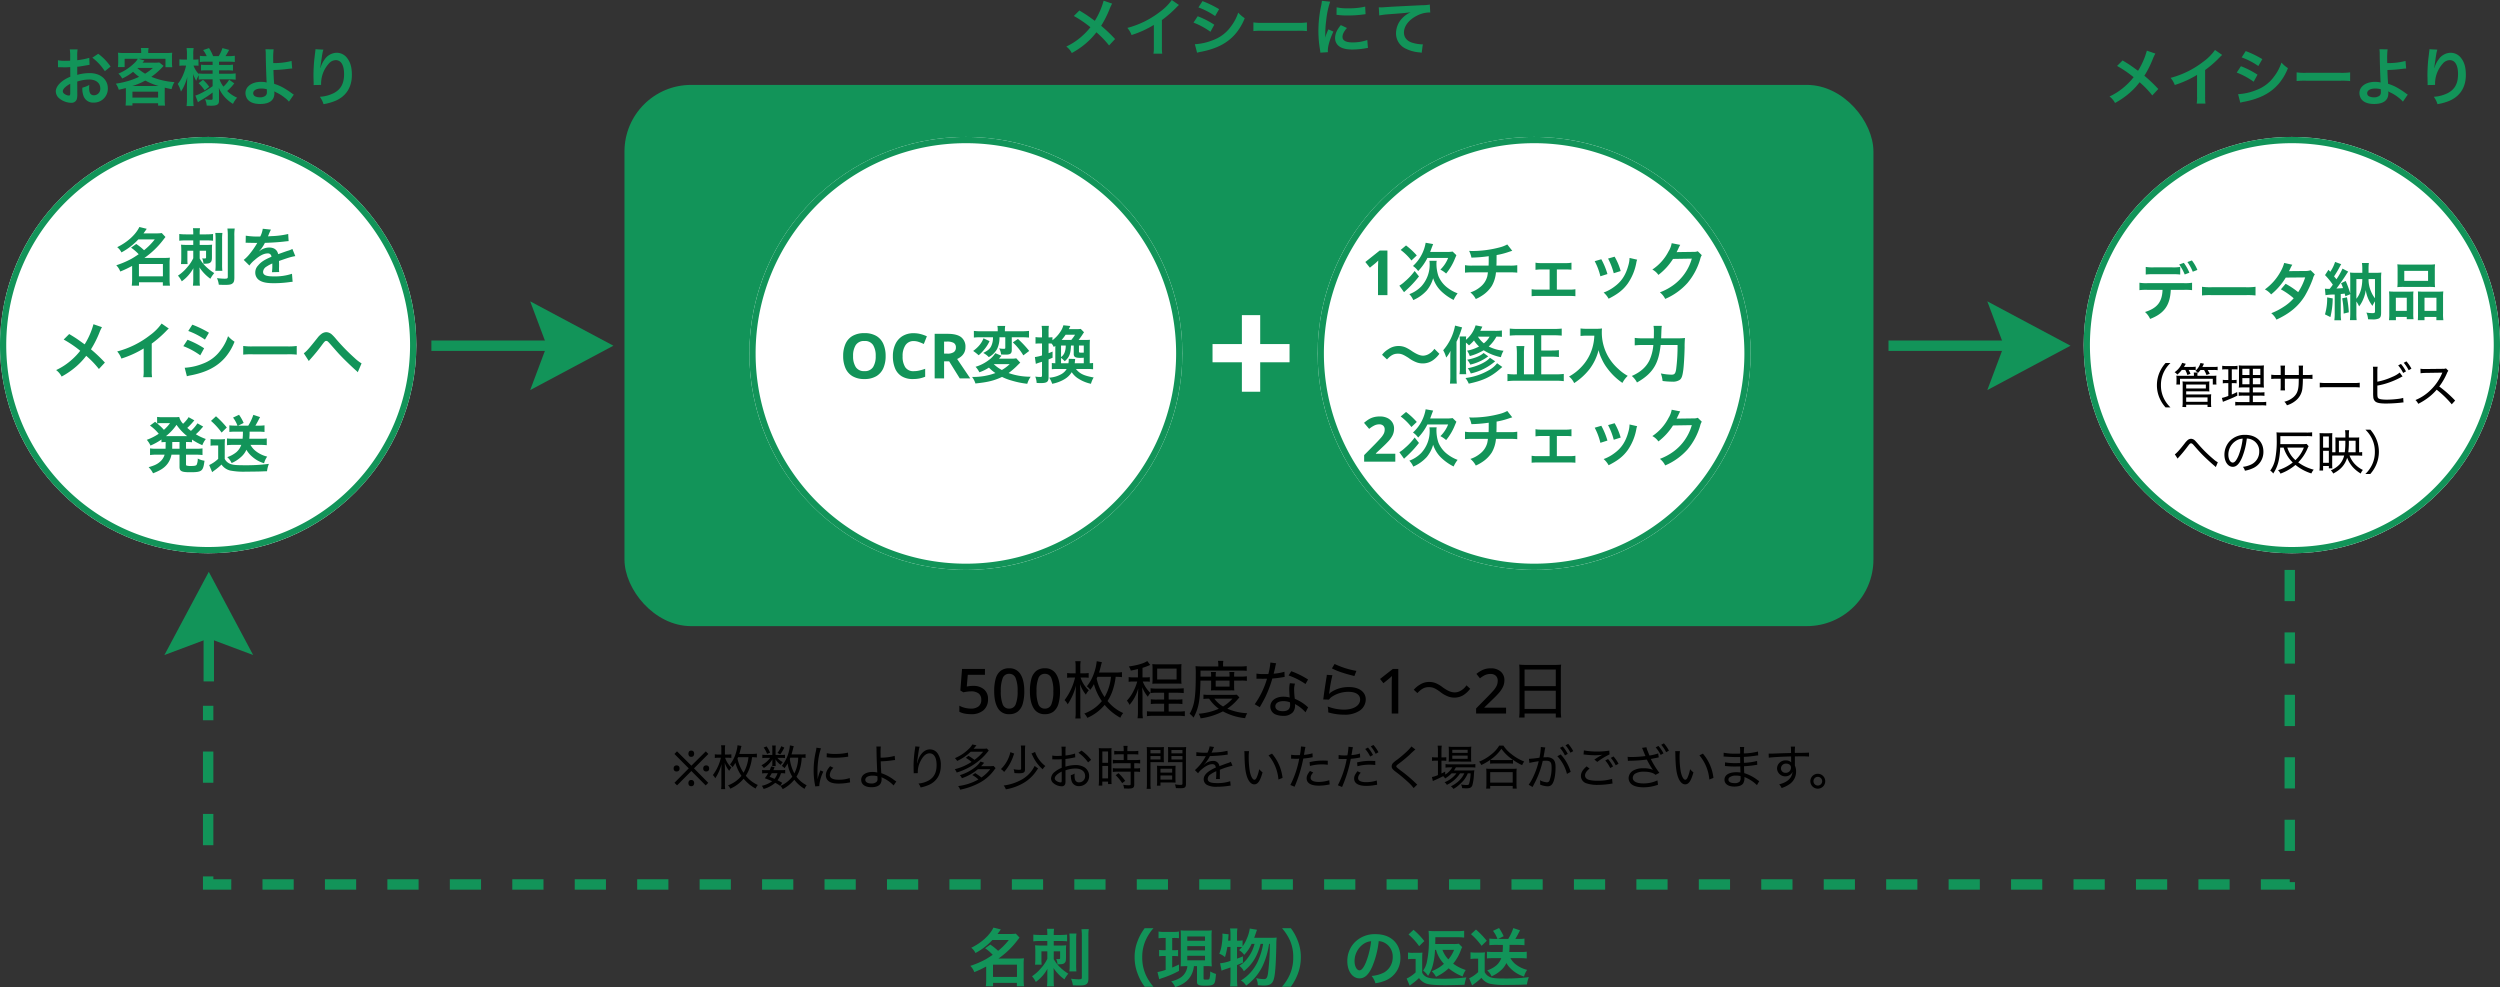 <svg xmlns="http://www.w3.org/2000/svg" width="1201" height="474.18" viewBox="0 0 1201 474.18">
  <rect x="0" y="0" width="1201" height="474.18" fill="#333333" stroke="none"/>
  <g id="グループ_3" data-name="グループ 3" transform="translate(-120 -3456.21)">
    <rect id="長方形_1237" data-name="長方形 1237" width="600" height="260" rx="32" transform="translate(420 3497)" fill="#129459"/>
    <path id="パス_207" data-name="パス 207" d="M148.56,18.71a7.673,7.673,0,0,1,5.13,1.65,5.828,5.828,0,0,1,1.95,4.71,6.785,6.785,0,0,1-2.13,5.31,8.7,8.7,0,0,1-6.03,1.92,15.519,15.519,0,0,1-3.135-.3,8.643,8.643,0,0,1-2.475-.87V28.22a10.124,10.124,0,0,0,2.625,1.02,12.073,12.073,0,0,0,2.955.39,5.766,5.766,0,0,0,3.6-1.035,3.806,3.806,0,0,0,1.35-3.225,3.7,3.7,0,0,0-1.215-2.985,5.829,5.829,0,0,0-3.825-1.035,13.182,13.182,0,0,0-1.875.15q-1.035.15-1.665.3l-1.47-.87.81-10.35h11.01V13.4h-8.25l-.48,5.61q.51-.09,1.29-.2A13.909,13.909,0,0,1,148.56,18.71Zm24.51,2.55a21.352,21.352,0,0,1-.72,5.94,7.434,7.434,0,0,1-2.325,3.78,6.424,6.424,0,0,1-4.215,1.32,5.9,5.9,0,0,1-5.445-2.925q-1.755-2.925-1.755-8.115a21.782,21.782,0,0,1,.7-5.94,7.31,7.31,0,0,1,2.3-3.765,6.412,6.412,0,0,1,4.2-1.305,6,6,0,0,1,5.46,2.9Q173.07,16.04,173.07,21.26Zm-11.28,0a16.678,16.678,0,0,0,.9,6.285,3.162,3.162,0,0,0,3.12,2.085,3.2,3.2,0,0,0,3.12-2.07,16.17,16.17,0,0,0,.93-6.3A16.085,16.085,0,0,0,168.93,15a3.2,3.2,0,0,0-3.12-2.085A3.162,3.162,0,0,0,162.69,15,16.572,16.572,0,0,0,161.79,21.26Zm28.44,0a21.352,21.352,0,0,1-.72,5.94,7.434,7.434,0,0,1-2.325,3.78,6.424,6.424,0,0,1-4.215,1.32,5.9,5.9,0,0,1-5.445-2.925q-1.755-2.925-1.755-8.115a21.782,21.782,0,0,1,.7-5.94,7.31,7.31,0,0,1,2.3-3.765,6.412,6.412,0,0,1,4.2-1.305,6,6,0,0,1,5.46,2.9Q190.23,16.04,190.23,21.26Zm-11.28,0a16.678,16.678,0,0,0,.9,6.285,3.162,3.162,0,0,0,3.12,2.085,3.2,3.2,0,0,0,3.12-2.07,16.17,16.17,0,0,0,.93-6.3A16.085,16.085,0,0,0,186.09,15a3.2,3.2,0,0,0-3.12-2.085A3.162,3.162,0,0,0,179.85,15,16.572,16.572,0,0,0,178.95,21.26Zm41.04-9.15a19.2,19.2,0,0,1-3.09.18h-7.92c.3-.9.66-2.25.9-3.24.24-.96.33-1.32.48-1.74l-2.49-.45a23.513,23.513,0,0,1-1.32,5.76,20.348,20.348,0,0,1-3.42,6.3,7.971,7.971,0,0,1,1.65,1.68,19.167,19.167,0,0,0,1.74-2.73,26.967,26.967,0,0,0,3.81,8.16,18.972,18.972,0,0,1-3.84,3.57A20.935,20.935,0,0,1,201.9,32a6.84,6.84,0,0,1,1.44,2.07,22.393,22.393,0,0,0,8.34-6.24,26.163,26.163,0,0,0,7.53,6.18,8.556,8.556,0,0,1,1.38-2.25,20.345,20.345,0,0,1-7.53-5.79,22.47,22.47,0,0,0,2.49-5.19,29.875,29.875,0,0,0,1.41-6.42,22.7,22.7,0,0,1,3.03.15Zm-5.28,2.25a23.8,23.8,0,0,1-3.06,9.72,25.016,25.016,0,0,1-3.81-8.85c.15-.36.21-.48.36-.87Zm-13.14.33a21.262,21.262,0,0,1,2.43.12V12.53a15.937,15.937,0,0,1-2.46.15h-1.56V9.44a12.665,12.665,0,0,1,.18-2.58h-2.61a12.5,12.5,0,0,1,.18,2.58v3.24h-1.56a15.126,15.126,0,0,1-2.52-.15v2.31a14.318,14.318,0,0,1,2.49-.15h1.32a28.666,28.666,0,0,1-5.04,10.86,7.039,7.039,0,0,1,1.5,2.01,29.251,29.251,0,0,0,3.96-8.94c-.09,2.1-.12,3.33-.12,5.34v7.47a18.877,18.877,0,0,1-.18,2.94h2.58a15.574,15.574,0,0,1-.18-2.94V23.06c0-2.4-.03-3.15-.15-5.22a16.937,16.937,0,0,0,2.82,5.07,8.4,8.4,0,0,1,1.41-2.04,14.457,14.457,0,0,1-2.85-3.63,13.988,13.988,0,0,1-1.11-2.55Zm26.1-.06h-2.16a12.546,12.546,0,0,1-2.31-.15v2.28a12.706,12.706,0,0,1,2.22-.15h1.92a23.073,23.073,0,0,1-1.65,4.26,19.013,19.013,0,0,1-3.33,4.95,7.9,7.9,0,0,1,1.26,2.01,19.894,19.894,0,0,0,4.2-7.98c-.06,1.29-.06,1.29-.15,4.32v6.66a25.923,25.923,0,0,1-.18,3.45h2.55a23.553,23.553,0,0,1-.18-3.45V23.36c0-.81-.09-3.03-.15-4.05a16.077,16.077,0,0,0,2.73,4.62,6.763,6.763,0,0,1,1.23-1.83,14.92,14.92,0,0,1-3.69-5.49h1.41a12.734,12.734,0,0,1,1.98.12V14.51a11.178,11.178,0,0,1-1.95.12h-1.56V10.04a28.928,28.928,0,0,0,3.06-1.11,6.109,6.109,0,0,1,.66-.27l-1.44-1.89c-1.44,1.05-4.68,2.04-8.85,2.61a5.756,5.756,0,0,1,.93,1.98c1.62-.3,2.1-.42,3.45-.75Zm12.57,7.38v3.27h-3.3a19.32,19.32,0,0,1-3.09-.15v2.31a21.763,21.763,0,0,1,3.09-.15h3.3v3.75h-4.95a22.731,22.731,0,0,1-3.3-.15v2.37a25.642,25.642,0,0,1,3.3-.18H246.9a25.642,25.642,0,0,1,3.3.18v-2.4a24.069,24.069,0,0,1-3.3.18h-4.47V27.29h3.48a20.961,20.961,0,0,1,3.12.15V25.13a20.231,20.231,0,0,1-3.12.15h-3.48V22.01h3.99c1.35,0,2.25.06,3.24.15V19.85a31.359,31.359,0,0,1-3.24.15h-9.66a19.387,19.387,0,0,1-3.03-.15v2.31a19.708,19.708,0,0,1,2.97-.15Zm-5.55-6.78a18.052,18.052,0,0,1-.12,2.46c.75-.06,1.59-.09,2.7-.09h8.61c1.17,0,1.98.03,2.73.09a16.906,16.906,0,0,1-.12-2.49V10.67a18.131,18.131,0,0,1,.12-2.43,21.707,21.707,0,0,1-2.64.12h-8.73a22.567,22.567,0,0,1-2.67-.12,19.623,19.623,0,0,1,.12,2.43Zm2.22-4.83h9.33v5.22h-9.33Zm25.92,5.76V19.1a18.234,18.234,0,0,1-.09,1.83,16.822,16.822,0,0,1,2.13-.06h7.17a14.532,14.532,0,0,1,1.92.06,16.581,16.581,0,0,1-.09-1.83V16.16h3.39a15.49,15.49,0,0,1,2.73.15V14.09a15.949,15.949,0,0,1-2.7.15h-3.42v-.33a10.924,10.924,0,0,1,.12-1.86h-2.43a11.234,11.234,0,0,1,.12,1.83v.36h-6.66v-.42a12.244,12.244,0,0,1,.12-1.77h-2.43a10.181,10.181,0,0,1,.12,1.8v.39h-5.1V11.36h19.05a30.985,30.985,0,0,1,3.15.12V9.2a22.614,22.614,0,0,1-3.39.18h-7.98V8.57a8.6,8.6,0,0,1,.15-1.89H266.1a9.189,9.189,0,0,1,.18,1.89v.81h-7.77c-1.2,0-2.19-.06-3.18-.15a35.907,35.907,0,0,1,.12,3.78c0,11.16-.6,15.03-2.94,19.11a8.916,8.916,0,0,1,1.86,1.83c2.46-4.47,3.15-8.13,3.33-17.79Zm2.19,0h6.66v2.88h-6.66Zm10.14,6.78a20.1,20.1,0,0,1-2.16.09H262.23a19.088,19.088,0,0,1-3.09-.15v2.13a15.7,15.7,0,0,1,2.73-.15,18.352,18.352,0,0,0,4.65,4.83,29.914,29.914,0,0,1-9.66,2.4,7.345,7.345,0,0,1,.9,2.22,32.571,32.571,0,0,0,10.74-3.36,27.87,27.87,0,0,0,10.65,3.27,9.421,9.421,0,0,1,1.02-2.37,27.009,27.009,0,0,1-9.57-2.19,24.275,24.275,0,0,0,4.74-4.2c.57-.66.78-.9,1.08-1.2Zm-2.1,1.92a20.766,20.766,0,0,1-4.5,3.75,13.522,13.522,0,0,1-4.17-3.75ZM291.3,7.49a32.8,32.8,0,0,1-.99,5.52c-.48.03-1.26.03-2.07.03a19.667,19.667,0,0,1-3.63-.24v2.46h1.05c.9.03,1.14.03,1.86.03,1.26,0,1.38,0,2.16-.03a41.017,41.017,0,0,1-5.91,12.27l2.43,1.41c.15-.27.33-.6.6-1.05,1.14-2.01,1.41-2.52,2.13-3.96a56.261,56.261,0,0,0,3.3-8.76,46.992,46.992,0,0,0,4.89-.6,8.974,8.974,0,0,1,1.02-.15l-.09-2.49a25.353,25.353,0,0,1-5.19.93c.36-1.41.54-2.07.75-3.09a14.268,14.268,0,0,1,.45-1.92Zm18.09,8.16a40.432,40.432,0,0,0-8.07-3.99l-1.29,2.04a33.311,33.311,0,0,1,8.13,4.11ZM309.42,29c-.18-.15-.18-.15-.45-.36a8.224,8.224,0,0,0-.84-.72,20.4,20.4,0,0,0-5.1-3,37.269,37.269,0,0,1-.33-4.41,8.706,8.706,0,0,1,.42-2.88l-2.46-.21a12.8,12.8,0,0,0-.3,2.79c0,.99.09,2.61.21,4.08a11.652,11.652,0,0,0-3.03-.39c-3.69,0-6.27,1.95-6.27,4.74a4.1,4.1,0,0,0,2.88,3.93,9.712,9.712,0,0,0,3.27.54,5.965,5.965,0,0,0,4.74-1.8,5.2,5.2,0,0,0,.99-3.09,4.139,4.139,0,0,0-.06-.78,17.333,17.333,0,0,1,5.07,3.96Zm-8.73-2.4a8.48,8.48,0,0,1,.09,1.2c0,2.07-1.14,3.06-3.51,3.06-2.25,0-3.6-.87-3.6-2.31,0-1.53,1.5-2.52,3.87-2.52A8.551,8.551,0,0,1,300.69,26.6Zm20.16-16.29a32.608,32.608,0,0,0,4.74,1.95c1.83.6,3.03.96,6.06,1.71l.96-2.46a40.532,40.532,0,0,1-10.47-3.33Zm-2.46,3.09a10.274,10.274,0,0,1-.21,1.65c-.54,3.39-.96,6.12-1.26,8.4-.12,1.02-.15,1.23-.24,1.77l2.76.09a5.474,5.474,0,0,1,1.23-1.26,14.325,14.325,0,0,1,8.13-2.49c3.51,0,5.61,1.38,5.61,3.69,0,2.91-3.12,4.86-7.77,4.86a22.125,22.125,0,0,1-7.83-1.5,9.064,9.064,0,0,1,.27,2.1v.72a25.867,25.867,0,0,0,7.62,1.11,12.685,12.685,0,0,0,7.56-1.98,6.607,6.607,0,0,0,2.85-5.34c0-3.57-3.18-5.94-7.95-5.94a15.234,15.234,0,0,0-8.64,2.4,5.991,5.991,0,0,0-1.05.93l-.03-.03c.06-.27.09-.33.15-.69a72.588,72.588,0,0,1,1.5-8.31ZM352.74,32h-3.15V17.78q0-1.14.03-2.055t.09-1.785a9.884,9.884,0,0,1-.81.78q-.42.36-.96.81l-2.34,1.89-1.62-2.04,6.12-4.8h2.64Zm9.18-9.84c2.01-2.1,3.45-2.85,5.49-2.85,1.8,0,2.91.45,5.34,2.19a14.116,14.116,0,0,0,4.14,2.37,8.41,8.41,0,0,0,6.87-.57,12.243,12.243,0,0,0,3.51-3.21l-1.77-1.65a8.306,8.306,0,0,1-3.33,2.88,5.5,5.5,0,0,1-2.34.51c-1.65,0-3.24-.66-5.67-2.37a15.5,15.5,0,0,0-2.79-1.77,8.226,8.226,0,0,0-3.78-.87,8.039,8.039,0,0,0-4.41,1.26,11.463,11.463,0,0,0-3,2.49ZM404.52,32h-14.4V29.54l5.52-5.61q1.62-1.65,2.7-2.865a10.315,10.315,0,0,0,1.62-2.34,5.576,5.576,0,0,0,.54-2.445,3.119,3.119,0,0,0-.945-2.46,3.631,3.631,0,0,0-2.505-.84,6.229,6.229,0,0,0-2.64.54,11.739,11.739,0,0,0-2.43,1.56l-1.71-2.13a14.061,14.061,0,0,1,2.94-1.875,8.975,8.975,0,0,1,3.93-.8,7,7,0,0,1,4.8,1.56,5.282,5.282,0,0,1,1.77,4.17,7.39,7.39,0,0,1-.69,3.18,12.555,12.555,0,0,1-1.95,2.91q-1.26,1.44-2.97,3.06l-3.99,3.87v.15h10.41Zm6.45-1.41a25.82,25.82,0,0,1-.18,3.33h2.61V32h15v1.92h2.61a25.355,25.355,0,0,1-.18-3.36V11.33a20.447,20.447,0,0,1,.15-2.85,22.437,22.437,0,0,1-3.15.15H414.09a25.47,25.47,0,0,1-3.27-.15,29.608,29.608,0,0,1,.15,3.03Zm2.43-19.74h15v7.98h-15Zm0,10.2h15v8.73h-15ZM13.069,52.792a1.23,1.23,0,0,1-1.035-.414,1.976,1.976,0,0,1,0-2.162,1.23,1.23,0,0,1,1.035-.414,1.293,1.293,0,0,1,1.069.414,1.919,1.919,0,0,1,0,2.162A1.293,1.293,0,0,1,13.069,52.792ZM6.261,66.5,5.019,65.258l6.854-6.923L5,51.412l1.242-1.265,6.9,6.9,6.923-6.877L21.3,51.412l-6.9,6.923,6.854,6.946-1.242,1.242L13.138,59.6Zm-.23-6.67a1.516,1.516,0,0,1-1-.334,1.374,1.374,0,0,1-.4-1.115,1.411,1.411,0,0,1,.4-1.127,1.484,1.484,0,0,1,1-.345,1.517,1.517,0,0,1,1.023.345,1.411,1.411,0,0,1,.4,1.127,1.374,1.374,0,0,1-.4,1.115A1.551,1.551,0,0,1,6.031,59.83Zm14.214,0a1.516,1.516,0,0,1-1-.334,1.374,1.374,0,0,1-.4-1.115,1.411,1.411,0,0,1,.4-1.127,1.484,1.484,0,0,1,1-.345,1.517,1.517,0,0,1,1.024.345,1.411,1.411,0,0,1,.4,1.127,1.374,1.374,0,0,1-.4,1.115A1.551,1.551,0,0,1,20.245,59.83Zm-7.176,7.061a1.23,1.23,0,0,1-1.035-.414,1.711,1.711,0,0,1-.322-1.081,1.673,1.673,0,0,1,.322-1.058,1.23,1.23,0,0,1,1.035-.414,1.293,1.293,0,0,1,1.069.414,1.633,1.633,0,0,1,.333,1.058,1.67,1.67,0,0,1-.333,1.081A1.293,1.293,0,0,1,13.069,66.891ZM44.6,51.251a14.718,14.718,0,0,1-2.369.138H36.161c.23-.69.506-1.725.69-2.484.184-.736.253-1.012.368-1.334l-1.909-.345A18.027,18.027,0,0,1,34.3,51.642a15.6,15.6,0,0,1-2.622,4.83,6.111,6.111,0,0,1,1.265,1.288,14.7,14.7,0,0,0,1.334-2.093A20.675,20.675,0,0,0,37.2,61.923a14.545,14.545,0,0,1-2.944,2.737,16.05,16.05,0,0,1-3.519,1.84,5.244,5.244,0,0,1,1.1,1.587A17.168,17.168,0,0,0,38.231,63.3,20.059,20.059,0,0,0,44,68.041a6.559,6.559,0,0,1,1.058-1.725,15.6,15.6,0,0,1-5.773-4.439A17.227,17.227,0,0,0,41.2,57.9a22.9,22.9,0,0,0,1.081-4.922,17.4,17.4,0,0,1,2.323.115Zm-4.048,1.725a18.249,18.249,0,0,1-2.346,7.452,19.179,19.179,0,0,1-2.921-6.785c.115-.276.161-.368.276-.667Zm-10.074.253a16.3,16.3,0,0,1,1.863.092V51.573a12.218,12.218,0,0,1-1.886.115h-1.2V49.2a9.711,9.711,0,0,1,.138-1.978h-2a9.579,9.579,0,0,1,.138,1.978v2.484h-1.2a11.6,11.6,0,0,1-1.932-.115v1.771a10.977,10.977,0,0,1,1.909-.115h1.012a21.978,21.978,0,0,1-3.864,8.326,5.4,5.4,0,0,1,1.15,1.541,22.426,22.426,0,0,0,3.036-6.854c-.069,1.61-.092,2.553-.092,4.094v5.727a14.472,14.472,0,0,1-.138,2.254H29.4a11.941,11.941,0,0,1-.138-2.254V59.646c0-1.84-.023-2.415-.115-4a12.985,12.985,0,0,0,2.162,3.887,6.438,6.438,0,0,1,1.081-1.564A11.083,11.083,0,0,1,30.2,55.184a10.725,10.725,0,0,1-.851-1.955ZM67.993,51.5a10.622,10.622,0,0,1-2.162.138h-4.6c.276-.9.529-1.771.805-2.921a7.084,7.084,0,0,1,.3-1.035l-1.863-.391A14.082,14.082,0,0,1,60.1,49.71a18.257,18.257,0,0,1-3.519,7.452,4.779,4.779,0,0,1,1.288,1.1,15.3,15.3,0,0,0,1.5-2.3,16.968,16.968,0,0,0,2.254,6.371A14.955,14.955,0,0,1,55.9,66.776,5.252,5.252,0,0,1,57,68.317a17.9,17.9,0,0,0,5.589-4.531,16.573,16.573,0,0,0,4.922,4.393,6.559,6.559,0,0,1,1.012-1.725,13.938,13.938,0,0,1-4.9-4.117,15.636,15.636,0,0,0,1.748-4.117,21.572,21.572,0,0,0,.759-5.014,9.226,9.226,0,0,1,1.863.115Zm-3.542,1.7a17.108,17.108,0,0,1-1.84,7.544,19.43,19.43,0,0,1-2.185-6.969,5.99,5.99,0,0,0,.23-.575ZM56.769,65.281c-1.058-.621-1.4-.828-2.254-1.242a9.677,9.677,0,0,0,1.656-3.381h.3a8.658,8.658,0,0,1,1.725.115v-1.7a7.41,7.41,0,0,1-1.633.115H52.514a15.1,15.1,0,0,0,.6-1.4l-1.679-.368a16.11,16.11,0,0,1-.644,1.771H48.811a8.021,8.021,0,0,1-1.679-.115v1.7a8.292,8.292,0,0,1,1.679-.115h1.2a18.841,18.841,0,0,1-1.587,2.415c1.725.644,2.438.943,3.519,1.449a13.177,13.177,0,0,1-4.945,2.185,7.556,7.556,0,0,1,.851,1.518,13.789,13.789,0,0,0,5.566-2.967A16.34,16.34,0,0,1,55.8,66.776Zm-2.254-4.623a8.262,8.262,0,0,1-1.426,2.714c-.736-.322-1.127-.483-2.392-.989.529-.805.69-1.058,1.058-1.725Zm-.92-8.786v-2.99a9.576,9.576,0,0,1,.092-1.518H51.916a7.79,7.79,0,0,1,.115,1.541v2.967H49.11a10.075,10.075,0,0,1-1.886-.115v1.656a9.828,9.828,0,0,1,1.84-.115h1.909a11.513,11.513,0,0,1-4.186,3.542,5.349,5.349,0,0,1,1.15,1.334A12.778,12.778,0,0,0,52.1,53.942c-.046.46-.069.851-.069,1.2v1.173a3.831,3.831,0,0,1-.092.9h1.725a6.055,6.055,0,0,1-.069-.943v-1.15a8.623,8.623,0,0,0-.092-1.173,9.149,9.149,0,0,0,2.553,2.714,4.963,4.963,0,0,1,1.012-1.334,8.107,8.107,0,0,1-2.6-2.024h2.093a8.494,8.494,0,0,1,1.541.092V51.78a8.048,8.048,0,0,1-1.518.092ZM47.868,48.33A12.057,12.057,0,0,1,49.5,51.366l1.449-.575a13.6,13.6,0,0,0-1.679-3.013Zm8.441-.644a11.356,11.356,0,0,1-1.84,3.243l1.38.667a18.81,18.81,0,0,0,1.932-3.243Zm17.48,15.8c0-.391-.023-.483-.023-.989-.023-.621-.046-1.725-.046-2.185a42.618,42.618,0,0,1,.529-7.038A27.961,27.961,0,0,1,75.4,48.7l-2.185-.3a14.11,14.11,0,0,1-.322,1.955,39.477,39.477,0,0,0-1.012,9.108,34.735,34.735,0,0,0,.6,6.555c.069.46.092.6.138.966l2-.138a3.435,3.435,0,0,1-.023-.437,18.678,18.678,0,0,1,1.932-6.486l-1.38-.644a19.96,19.96,0,0,0-1.334,4.209Zm4.347-10.511c.184.023.23.023.368.046a2.84,2.84,0,0,0,.414.046A27.667,27.667,0,0,0,82,53.229a39.739,39.739,0,0,0,4.9-.3q1.483-.207,1.587-.207l-.115-1.955a25.472,25.472,0,0,1-6.3.621,15.891,15.891,0,0,1-3.887-.345Zm1.656,4.3c-1.426,1.656-2.047,2.99-2.047,4.347a3.709,3.709,0,0,0,.69,2.208c.966,1.242,2.691,1.817,5.4,1.817a26.319,26.319,0,0,0,4.738-.437c.483-.092.529-.092.828-.138L89.2,62.981a15.943,15.943,0,0,1-5.359.805c-2.783,0-4.209-.782-4.209-2.346a5.217,5.217,0,0,1,1.725-3.381Zm22.195-9.43a11.992,11.992,0,0,1,.092,1.909c.046,3.565.276,9.8.391,10.58a9.536,9.536,0,0,0-2.323-.276c-3.243,0-5.428,1.518-5.428,3.772,0,2.231,1.863,3.565,4.968,3.565,1.978,0,3.473-.552,4.209-1.587a3.84,3.84,0,0,0,.621-2.3,3.622,3.622,0,0,0-.092-.943,4.12,4.12,0,0,0,.552.276,16.9,16.9,0,0,1,5.313,3.7l1.288-1.909c-.46-.3-.575-.368-1.1-.736a20.315,20.315,0,0,0-6.1-3.243c-.138-1.771-.23-3.7-.276-5.7a45.058,45.058,0,0,0,5.474-.46A12,12,0,0,1,111,54.333l-.207-2a24.193,24.193,0,0,1-6.739.851c-.023-1.242-.023-1.633-.023-2.047a24.134,24.134,0,0,1,.115-3.289Zm.506,14.26a11.863,11.863,0,0,1,.069,1.265,1.855,1.855,0,0,1-.529,1.495,3.566,3.566,0,0,1-2.415.736c-1.771,0-2.921-.69-2.921-1.748,0-1.219,1.357-2.024,3.427-2.024A8.247,8.247,0,0,1,102.493,62.107Zm19.067-6.256c.069-.8.115-1.311.322-2.76.575-4.025.644-4.347.92-5.152l-2.116-.161a4.342,4.342,0,0,1-.046.736,55.515,55.515,0,0,0-.759,8.51c0,.276.046,2.737.046,2.967a4.065,4.065,0,0,1,.023.437,1.239,1.239,0,0,1-.023.253l1.978-.046v-.552a11.262,11.262,0,0,1,1.265-5.129c1.265-2.553,2.737-3.841,4.37-3.841,2.162,0,3.4,2.047,3.4,5.635,0,3.634-1.242,5.98-3.933,7.475a12.291,12.291,0,0,1-4.784,1.4,5.715,5.715,0,0,1,1.035,1.886,18.935,18.935,0,0,0,4.209-1.334c3.588-1.725,5.5-4.922,5.5-9.154a9.552,9.552,0,0,0-1.449-5.75,4.44,4.44,0,0,0-3.795-2.047c-1.748,0-3.266.943-4.531,2.783a9.681,9.681,0,0,0-1.38,3.22c-.115.46-.115.46-.161.621Zm23.414-2.576a18.813,18.813,0,0,1,2.76,1.955,26.359,26.359,0,0,1-8.073,3.519,5.249,5.249,0,0,1,.943,1.587,31.109,31.109,0,0,0,6.509-2.806,29.925,29.925,0,0,0,6.946-5.474q.449-.483,1.932-2.277l-.9-.989a13.186,13.186,0,0,1-2.116.115H148.7c.253-.276.414-.46.621-.713.552-.644.552-.644.782-.92l-2-.437a8.373,8.373,0,0,1-1.725,2.185,20.308,20.308,0,0,1-6.647,4.393,5.4,5.4,0,0,1,1.081,1.357,23.222,23.222,0,0,0,6.532-4.439h5.98a21.42,21.42,0,0,1-4.186,3.91c-.9-.667-1.679-1.219-2.875-1.955Zm11.753,5.451a18.811,18.811,0,0,1-4.255,4,28.913,28.913,0,0,0-2.99-2.116l-1.4.943a13.5,13.5,0,0,1,2.944,2.116,26.48,26.48,0,0,1-9.752,3.174,5.017,5.017,0,0,1,.989,1.725,33.276,33.276,0,0,0,9.154-3.22,20.592,20.592,0,0,0,7.222-6.279c.322-.46.368-.506.644-.851l-.966-1.035a16.99,16.99,0,0,1-2.139.115h-3.864c.506-.506.667-.713,1.472-1.633l-1.748-.621a10.851,10.851,0,0,1-2.438,2.645,21.947,21.947,0,0,1-7.5,3.91,4.328,4.328,0,0,1,.989,1.472,23.688,23.688,0,0,0,7.705-4.347ZM171.4,47.364a14.876,14.876,0,0,1,.138,2.461V58.5c0,.414-.207.529-1.081.529a14.8,14.8,0,0,1-2.53-.3,5.412,5.412,0,0,1,.391,1.863c.828.069,1.61.092,2.231.092,2.277,0,2.852-.391,2.852-1.909V49.825a16.7,16.7,0,0,1,.138-2.461Zm5.106,3.864c.184.3.276.483.644,1.219a18.968,18.968,0,0,0,4.761,6.325,7.286,7.286,0,0,1,1.288-1.564,14.38,14.38,0,0,1-3.611-3.933,12.791,12.791,0,0,1-1.334-2.829Zm-10.12-.69a16.839,16.839,0,0,1-.828,2.645,16.036,16.036,0,0,1-3.726,5.5,5.342,5.342,0,0,1,1.541,1.38,22.105,22.105,0,0,0,4.508-7.958c.207-.529.207-.529.345-.874Zm11.638,6.624a14.925,14.925,0,0,1-6.256,6.6,23.753,23.753,0,0,1-8.6,2.806,5.776,5.776,0,0,1,1.035,1.84,24.962,24.962,0,0,0,8.924-3.312,19.075,19.075,0,0,0,5.635-5.382,15.93,15.93,0,0,1,.943-1.334Zm19.435-5.957a21.884,21.884,0,0,1-4.6.943v-2a14.26,14.26,0,0,1,.115-2.231h-2.07a16.125,16.125,0,0,1,.138,2.323v2.047c-1.518.069-1.518.069-2.047.069a11.726,11.726,0,0,1-2.484-.184v1.84a3.434,3.434,0,0,1,.437-.023c.092,0,.276,0,.529.023.391,0,1.035.023,1.357.023a10.624,10.624,0,0,0,1.288-.046c.736-.046.736-.046.92-.046v4.117a12.736,12.736,0,0,0-3.266,1.909,4.354,4.354,0,0,0-1.863,3.151,2.97,2.97,0,0,0,1.127,2.3,6.365,6.365,0,0,0,3.933,1.518,1.668,1.668,0,0,0,1.771-1.15,6.208,6.208,0,0,0,.115-1.656V59.278a14.578,14.578,0,0,1,4.761-.874c2.852,0,4.669,1.38,4.669,3.565a2.887,2.887,0,0,1-2.875,3.082,1.933,1.933,0,0,1-1.932-1.173,7.086,7.086,0,0,1-.276-2.139c0-.276.023-.46.046-.9a6.142,6.142,0,0,1-1.817.736,8.679,8.679,0,0,0,.322,2.691,3.464,3.464,0,0,0,3.611,2.6,4.779,4.779,0,0,0,4.853-4.9,4.9,4.9,0,0,0-2.369-4.209,7.96,7.96,0,0,0-4.117-1.012,16.4,16.4,0,0,0-4.9.782v-3.7A33.534,33.534,0,0,0,196.2,53.3c.828-.184.92-.184,1.357-.253ZM191.043,63.97c0,.92-.092,1.1-.506,1.1a3.9,3.9,0,0,1-1.909-.621c-.621-.414-.92-.828-.92-1.311,0-1.012,1.2-2.185,3.335-3.266Zm14.122-9.729a19.482,19.482,0,0,0-4.623-4.462l-1.472,1.058a18.88,18.88,0,0,1,4.646,4.623Zm15.663-2.668v2.76h-2.852a15.734,15.734,0,0,1-2.369-.138v1.794a17.77,17.77,0,0,1,2.369-.138h6.187v2.507h-6.187a14.719,14.719,0,0,1-2.369-.138v1.84a18.148,18.148,0,0,1,2.346-.138h6.21v5.934c0,.506-.138.6-1.035.6a16.542,16.542,0,0,1-2.553-.253,5.143,5.143,0,0,1,.391,1.771c1.495.069,1.656.069,2.024.069,2.323,0,2.9-.391,2.9-2.024V59.922h.575a14.554,14.554,0,0,1,2.231.138V58.22a13.366,13.366,0,0,1-2.231.138h-.575V55.851h.621a14.554,14.554,0,0,1,2.231.138V54.195a15.525,15.525,0,0,1-2.369.138h-3.795v-2.76h3.059a19.116,19.116,0,0,1,2.208.115V49.917a14.554,14.554,0,0,1-2.231.138h-3.036v-.713a10.438,10.438,0,0,1,.138-1.817H220.69a11.017,11.017,0,0,1,.138,1.817v.713h-2.323a14.554,14.554,0,0,1-2.231-.138v1.771a21.087,21.087,0,0,1,2.277-.115ZM208.937,64.085a19.408,19.408,0,0,1-.138,2.53h1.748V64.706h2.76v1.173h1.7c-.046-.506-.069-1.1-.069-2.254V50.86a16.641,16.641,0,0,1,.069-2.254,19.844,19.844,0,0,1-2.047.069h-2.024a19.559,19.559,0,0,1-2.093-.069,19.738,19.738,0,0,1,.092,2.231Zm1.633-13.869h2.737v5.451H210.57Zm0,6.946h2.737v5.98H210.57Zm10.971,7.176a22.983,22.983,0,0,0-3.22-3.7l-1.357.966a21.205,21.205,0,0,1,3.128,3.818Zm12.144-8.993h4.186c.92,0,1.633.023,2.277.069-.046-.6-.069-1.15-.069-2.093V50.262c0-.9.023-1.5.069-2.185a20.18,20.18,0,0,1-2.346.092h-3.519a21.088,21.088,0,0,1-2.392-.092c.069.736.092,1.4.092,2.553V65.511a18.209,18.209,0,0,1-.138,2.668h1.978a17.423,17.423,0,0,1-.138-2.645Zm0-5.842h4.807v1.61h-4.807Zm0,2.921h4.807v1.633h-4.807Zm17.043-1.817a22.008,22.008,0,0,1,.115-2.53,21.289,21.289,0,0,1-2.415.092h-3.979a20.181,20.181,0,0,1-2.346-.092c.046.69.069,1.38.069,2.185v3.059c0,.874-.023,1.449-.069,2.093.6-.046,1.38-.069,2.277-.069h4.669V65.626c0,.529-.184.644-1.1.644-.483,0-1.426-.092-2.53-.23a6.418,6.418,0,0,1,.483,1.771c.46.023,1.748.069,2.231.069,2.07,0,2.6-.437,2.6-2.093Zm-6.969-1.1h5.29v1.61h-5.29Zm0,2.921h5.29v1.633h-5.29Zm1.932,6.739c0-.874.023-1.5.069-2.116a19.738,19.738,0,0,1-2.231.092h-4.462a20.186,20.186,0,0,1-2.254-.092c.046.667.069,1.311.069,2.116V64.43a15.039,15.039,0,0,1-.115,2.208h1.725V65.12h4.968c.966,0,1.587.023,2.3.069-.046-.6-.069-1.2-.069-2.07Zm-7.2-.644H244.1v1.84h-5.612Zm0,3.22H244.1v2h-5.612Zm22.2-10.925a28.946,28.946,0,0,1-4.945-.276l-.046,1.886a2.18,2.18,0,0,1,.483-.046,3.961,3.961,0,0,1,.46.023c.483.023,2.76.069,3.22.069.092,0,.345-.023.414-.023-.138.253-.138.253-.207.368a22.9,22.9,0,0,1-5.037,6.348l1.518,1.518a8.231,8.231,0,0,1,1.84-1.955c1.817-1.564,3.588-2.415,4.991-2.415,1.035,0,1.564.506,1.7,1.633a18.112,18.112,0,0,0-3.381,1.84c-1.633,1.173-2.438,2.415-2.438,3.726a3.068,3.068,0,0,0,1.564,2.76,9.524,9.524,0,0,0,4.715.9,38.775,38.775,0,0,0,5.727-.437,5.472,5.472,0,0,1,.943-.115L272,64.5a19.332,19.332,0,0,1-6.256.92c-3.243,0-4.554-.6-4.554-2.047a2.75,2.75,0,0,1,1.357-2.162,14.113,14.113,0,0,1,2.76-1.518V60.4a28.934,28.934,0,0,1-.138,3.059l1.886-.023a6.317,6.317,0,0,1-.046-.943v-.943c.023-.46.023-.943.023-1.2,0-.506,0-.575-.023-1.334a35.4,35.4,0,0,1,6.1-1.955l-.828-1.886a6.462,6.462,0,0,1-1.61.667c-1.127.391-2.07.736-3.864,1.426a2.853,2.853,0,0,0-3.1-2.507,5.935,5.935,0,0,0-3.174.943,5.209,5.209,0,0,0-.782.575,3.148,3.148,0,0,0-.322.23.284.284,0,0,1-.046-.069l.046-.046c0-.023.092-.092.23-.184a6.476,6.476,0,0,0,.736-.851,17.3,17.3,0,0,0,1.863-2.921c2.254-.069,5.2-.276,6.785-.483,1.334-.184,1.334-.184,1.771-.23l-.138-1.84a30.417,30.417,0,0,1-6.21.805c-1.288.069-1.288.069-1.449.092a15.022,15.022,0,0,0,.69-1.541,4.958,4.958,0,0,1,.552-1.173l-2.162-.322a10,10,0,0,1-1.035,3.059Zm18.078-.759c.046.437.046.529.069,1.38.115,5.75.437,8.579,1.219,10.879.782,2.323,2.07,3.7,3.473,3.7,1.748,0,2.829-1.587,4-5.773a7.932,7.932,0,0,1-1.61-1.541,16.744,16.744,0,0,1-1.2,4c-.322.736-.713,1.1-1.1,1.1-.828,0-1.7-1.541-2.185-3.91a40.287,40.287,0,0,1-.552-6.923,19.149,19.149,0,0,1,.161-2.9ZM290.4,52.079a20.635,20.635,0,0,1,4.761,11.615l1.978-.782a21.749,21.749,0,0,0-5.06-11.661Zm10.833,1.61h.575c.621.023,1.242.046,1.426.046.759,0,1.61-.023,1.909-.023a45.868,45.868,0,0,1-4.255,12.6l2.024.851A65.942,65.942,0,0,0,307.1,53.62a34.317,34.317,0,0,0,3.841-.529c.483-.092.483-.092.667-.115l-.092-1.886a19.493,19.493,0,0,1-4.094.759c.115-.6.161-.851.3-1.633a21.747,21.747,0,0,1,.414-2.185l-2.162-.23v.3a27.436,27.436,0,0,1-.506,3.864c-.621.023-.9.023-1.265.023a16.536,16.536,0,0,1-2.944-.207Zm17.618.966c-1.679-.069-2-.069-2.438-.069a27.1,27.1,0,0,0-6.3.759l.184,1.84a21.3,21.3,0,0,1,5.819-.759,19.394,19.394,0,0,1,2.76.184ZM310.3,59.577c-1.219,1.633-1.587,2.438-1.587,3.5,0,2.346,2.024,3.565,5.865,3.565a24.54,24.54,0,0,0,4.14-.391c.782-.138.782-.138,1.058-.184l-.184-2.047a16.6,16.6,0,0,1-5.106.828c-2.484,0-3.864-.713-3.864-1.978a3.163,3.163,0,0,1,.3-1.242,5.463,5.463,0,0,1,.966-1.311Zm13.754-5.75a4.808,4.808,0,0,1,.575-.023c.621.046,1.242.046,1.426.046l1.909-.023a45.776,45.776,0,0,1-4.255,12.627l2.024.828a64.308,64.308,0,0,0,2.622-7.176,63.658,63.658,0,0,0,1.564-6.371,29.7,29.7,0,0,0,3.841-.506,4.631,4.631,0,0,1,.667-.138l-.092-1.886a18.112,18.112,0,0,1-4.094.759c.115-.575.161-.851.3-1.633a19.216,19.216,0,0,1,.414-2.162l-2.162-.23v.3a26.83,26.83,0,0,1-.506,3.841c-.621.023-.9.046-1.265.046a16.536,16.536,0,0,1-2.944-.207ZM336.84,49.02a16.054,16.054,0,0,1,2.392,3.634l1.357-.759a18,18,0,0,0-2.415-3.565Zm4.83,5.75-2.438-.046a25.907,25.907,0,0,0-6.3.759l.184,1.84a21.3,21.3,0,0,1,5.819-.759,23.284,23.284,0,0,1,2.76.161Zm-8.556,4.945c-1.219,1.61-1.587,2.415-1.587,3.5,0,2.323,2.024,3.542,5.865,3.542a24.751,24.751,0,0,0,4.14-.391l1.058-.161-.184-2.047a16.622,16.622,0,0,1-5.106.805c-2.484,0-3.864-.69-3.864-1.955a2.986,2.986,0,0,1,.3-1.242,5.89,5.89,0,0,1,.966-1.334Zm6.394-11.937a16.856,16.856,0,0,1,2.369,3.565l1.334-.759a17.163,17.163,0,0,0-2.415-3.5Zm19.527.023c-.851,1.311-3.588,3.864-6.808,6.348a13.113,13.113,0,0,0-1.978,1.587,2.37,2.37,0,0,0-.69,1.61c0,.874.391,1.4,1.725,2.461a74.087,74.087,0,0,1,5.865,4.853,19.45,19.45,0,0,1,2.967,3.151l1.725-1.7c-.276-.23-.322-.276-.667-.6a68.876,68.876,0,0,0-7.337-6.187c-1.909-1.472-2.047-1.61-2.047-2,0-.276.184-.483.966-1.081a64.49,64.49,0,0,0,5.359-4.393,36.714,36.714,0,0,1,2.829-2.6Zm21.62,12.926A13.068,13.068,0,0,1,374.974,65a4.016,4.016,0,0,1,1.1,1.265,15.43,15.43,0,0,0,6.348-5.543h2.024a11.44,11.44,0,0,1-2.346,3.381,15.1,15.1,0,0,1-4.094,2.852,4.258,4.258,0,0,1,1.219,1.265,15.109,15.109,0,0,0,1.909-1.265,23.026,23.026,0,0,0,2.875-2.714,13.5,13.5,0,0,0,2.116-3.519h1.357a20.44,20.44,0,0,1-.759,5.129c-.184.368-.46.483-1.242.483a18.348,18.348,0,0,1-2.6-.253,4.438,4.438,0,0,1,.552,1.748c.9.069,1.472.092,1.84.092a5.875,5.875,0,0,0,1.863-.207,2.051,2.051,0,0,0,1.242-1.472,22.189,22.189,0,0,0,.667-4.439,23.826,23.826,0,0,1,.23-2.553,19.351,19.351,0,0,1-2.277.092h-7.521a14.309,14.309,0,0,0,.943-1.495h7.038a19.541,19.541,0,0,1,2.3.092V56.265a13.56,13.56,0,0,1-2.3.138H377.55a11.325,11.325,0,0,1-2.116-.138V57.99a11.548,11.548,0,0,1,2.093-.138h1.15a9.314,9.314,0,0,1-3.4,3.45l-.023-1.449a15,15,0,0,1-1.771.943V54.632h.529a15.622,15.622,0,0,1,1.794.092V52.976a11.991,11.991,0,0,1-1.794.092h-.529V49.986a18.83,18.83,0,0,1,.138-2.553h-1.978a18.221,18.221,0,0,1,.138,2.53v3.1h-.851a12.37,12.37,0,0,1-1.978-.115v1.794a12.649,12.649,0,0,1,1.932-.115h.9v6.923a11.574,11.574,0,0,1-2.875.943l.437,1.955a6.557,6.557,0,0,1,.9-.437c1.2-.506,2.967-1.357,4.071-1.932a4.988,4.988,0,0,1,.92,1.1,14.116,14.116,0,0,0,3.128-2.461Zm5.06-5.658c.92,0,1.61.023,2.093.069a14.9,14.9,0,0,1-.092-2.093v-2.99a17.449,17.449,0,0,1,.092-2.162,16.843,16.843,0,0,1-2.392.115h-6.233a15.334,15.334,0,0,1-2.254-.115,15.933,15.933,0,0,1,.092,2.024v3.1a18.245,18.245,0,0,1-.092,2.139,17.331,17.331,0,0,1,2.116-.092Zm-7.038-5.658h7.383v1.472h-7.383Zm0,2.783h7.383v1.541h-7.383Zm18.17,3.887a14.422,14.422,0,0,1,1.84-.092h7.176a14.92,14.92,0,0,1,1.978.092v-1.84a27.539,27.539,0,0,0,4.393,2.553,8.159,8.159,0,0,1,.989-1.748,22.941,22.941,0,0,1-6.164-3.588,15.658,15.658,0,0,1-3.818-4.071h-2.024a14.6,14.6,0,0,1-3.473,3.979,22.909,22.909,0,0,1-6.21,3.772,4.555,4.555,0,0,1,1.058,1.587,25.146,25.146,0,0,0,4.255-2.438Zm1.863-1.748a12.34,12.34,0,0,1-1.817-.092,20.061,20.061,0,0,0,5.382-5.313,21.2,21.2,0,0,0,5.543,5.313,14.107,14.107,0,0,1-1.955.092Zm-1.817,13.731V66.776H407.7v1.288h1.955a16.453,16.453,0,0,1-.138-2.3V60.589a14.042,14.042,0,0,1,.115-2.139,12.693,12.693,0,0,1-1.84.092H396.8a12.693,12.693,0,0,1-1.84-.092,14.608,14.608,0,0,1,.115,2.139v5.175a17.165,17.165,0,0,1-.138,2.3Zm0-7.912H407.7v5.014h-10.81Zm18.837-4.439a43.547,43.547,0,0,1,4.462-.8,35.873,35.873,0,0,1-2.438,7.084,23.467,23.467,0,0,1-2.392,4.209l1.886,1.081,1.495-2.9a43.278,43.278,0,0,0,3.381-9.637,13.985,13.985,0,0,1,1.564-.092c2.047,0,2.691.736,2.691,3.082a17.558,17.558,0,0,1-.943,6.3,1.383,1.383,0,0,1-1.265,1.012,8.9,8.9,0,0,1-3.381-1.012,6.761,6.761,0,0,1,.115,1.265c0,.276-.023.414-.046.805a9.172,9.172,0,0,0,3.473.828,2.543,2.543,0,0,0,2.346-1.058c.989-1.311,1.61-4.393,1.61-8.05,0-1.955-.322-3.013-1.1-3.818A4.437,4.437,0,0,0,423.872,53c-.506,0-.851,0-1.4.046.115-.529.368-2,.483-2.6a16.252,16.252,0,0,1,.414-2.139l-2.162-.253v.322a32.252,32.252,0,0,1-.644,4.83,47.338,47.338,0,0,1-5.06.552Zm13.409-3.22A19.168,19.168,0,0,1,433.762,61l1.794-.989a21.012,21.012,0,0,0-4.784-8.372Zm3.933-5.244a16.856,16.856,0,0,1,2.369,3.565l1.334-.759a17.163,17.163,0,0,0-2.415-3.5ZM430.4,48.491a16.054,16.054,0,0,1,2.392,3.634l1.357-.759a18,18,0,0,0-2.415-3.565Zm11.339,3.174c.3.023.368.023.782.069a41.035,41.035,0,0,0,4.853.3,22.294,22.294,0,0,0,3.427-.253l-.437.23c-.3.161-.345.184-.6.322-.92.529-1.334.782-2.829,1.771l1.4,1.127a34.09,34.09,0,0,1,5.888-3.588l-.115-1.84A37.131,37.131,0,0,1,441.9,49.71Zm13.708,11.707a22.449,22.449,0,0,1-6.946.9,16.262,16.262,0,0,1-4.163-.414c-1.242-.414-1.886-1.127-1.886-2.116,0-1.058.69-2.093,2.162-3.312l-1.4-1.058c-1.886,1.61-2.737,3.036-2.737,4.6a3.714,3.714,0,0,0,2.714,3.565,16.3,16.3,0,0,0,5.451.736,39.673,39.673,0,0,0,6.187-.529,7.032,7.032,0,0,1,.828-.115ZM454.83,53.3a16.856,16.856,0,0,1,2.369,3.565l1.334-.759a17.163,17.163,0,0,0-2.415-3.5Zm-2.668,1.242a16.054,16.054,0,0,1,2.392,3.634l1.357-.759A18,18,0,0,0,453.5,53.85Zm19.32-2.116a57.442,57.442,0,0,1-6.555.46,12.811,12.811,0,0,1-2.024-.115l.138,1.978a8.433,8.433,0,0,1,.92-.069,71.188,71.188,0,0,0,8.165-.575c.138.23.161.3.391.736A38.078,38.078,0,0,0,474.61,58.4l.483.644a11.78,11.78,0,0,0-4.669-.759,9.464,9.464,0,0,0-4.6.989A4.313,4.313,0,0,0,463.386,63a3.89,3.89,0,0,0,1.035,2.622c1.081,1.173,3.266,1.817,6.21,1.817a20.452,20.452,0,0,0,6.877-1.242l-.276-2.093a15.69,15.69,0,0,1-6.647,1.472c-3.312,0-5.2-.966-5.2-2.691a2.5,2.5,0,0,1,1.2-2.047,7.883,7.883,0,0,1,4.232-.9,11.536,11.536,0,0,1,3.887.575,4.682,4.682,0,0,1,1.61.943l1.84-.989a39.75,39.75,0,0,1-4.094-6.647l3.8-.759-.253-1.909a24.106,24.106,0,0,1-4.209,1.012l-.782-1.955a7.535,7.535,0,0,1-.644-2.024l-2.162.3a9.09,9.09,0,0,1,.6,1.357ZM479.049,47a16.856,16.856,0,0,1,2.369,3.565l1.334-.759a17.163,17.163,0,0,0-2.415-3.5Zm-2.668,1.242a16.053,16.053,0,0,1,2.392,3.634l1.357-.759a18,18,0,0,0-2.415-3.565Zm9.384,1.817c.046.437.046.529.069,1.38.115,5.75.437,8.579,1.219,10.879.782,2.323,2.07,3.7,3.473,3.7,1.748,0,2.829-1.587,4-5.773a7.932,7.932,0,0,1-1.61-1.541,16.744,16.744,0,0,1-1.2,4c-.322.736-.713,1.1-1.1,1.1-.828,0-1.7-1.541-2.185-3.91a40.287,40.287,0,0,1-.552-6.923,19.149,19.149,0,0,1,.161-2.9ZM497.4,52.079a20.635,20.635,0,0,1,4.761,11.615l1.978-.782a21.749,21.749,0,0,0-5.06-11.661Zm28.727,12.4c-.322-.184-.414-.276-.8-.529a20.645,20.645,0,0,0-6.394-3.335c-.046-.943-.046-.943-.115-3.289,1.2-.069,3.243-.253,4.14-.391,1.771-.253,1.84-.276,2.231-.3L525.1,54.77a29.223,29.223,0,0,1-6.3.9c-.023-1.265-.046-1.61-.046-2.852,2.093-.115,3.243-.23,5.221-.506a12.917,12.917,0,0,1,1.656-.207l-.092-1.863a30.417,30.417,0,0,1-6.785.92,22.341,22.341,0,0,1,.161-3.1h-2.07a17.4,17.4,0,0,1,.115,3.174c-.69.023-1.495.046-1.932.046a30.131,30.131,0,0,1-5.98-.46l-.023,1.863a1.879,1.879,0,0,1,.322-.023,3.961,3.961,0,0,1,.46.023c1.633.115,4.163.23,5.543.23.437,0,.828,0,1.61-.023,0,.368.023.6.046,2.875-.782.023-1.472.046-2,.046a28.982,28.982,0,0,1-5.313-.368l-.023,1.794h.207c.138,0,.322,0,.6.023a39.458,39.458,0,0,0,3.956.184c.575,0,1.38-.023,2.6-.046.069,2.369.069,2.369.115,2.921a13.769,13.769,0,0,0-2.024-.138c-3.542,0-5.681,1.357-5.681,3.611,0,2.024,1.817,3.289,4.715,3.289,2.185,0,3.726-.575,4.324-1.633a4.939,4.939,0,0,0,.552-2.369,5.828,5.828,0,0,0-.023-.6,14.49,14.49,0,0,1,1.334.6,17.17,17.17,0,0,1,4.692,3.312Zm-8.97-2.438s.023.6.023.782a2.711,2.711,0,0,1-.46,1.886,3.313,3.313,0,0,1-2.438.713c-1.84,0-2.944-.621-2.944-1.679a1.4,1.4,0,0,1,.368-.966,4.649,4.649,0,0,1,3.2-.966A9.036,9.036,0,0,1,517.16,62.038Zm24.265-11.086c-2.576.069-3.588.092-5.543.161-3.473.138-3.611.138-4.232.138-.345,0-.529,0-.989-.023l.069,1.978c1.426-.23,6.785-.529,10.718-.6,0,1.265.023,2.461.046,2.668v.161a3.464,3.464,0,0,0-2.553-.92,3.968,3.968,0,0,0-4.255,3.91,3.973,3.973,0,0,0,6.808,2.553,3.658,3.658,0,0,0,.621-1.012,5.161,5.161,0,0,1-.667,2.323c-.989,1.794-2.76,2.921-5.727,3.726a5.924,5.924,0,0,1,1.173,1.771,14.842,14.842,0,0,0,3.795-1.863,7.234,7.234,0,0,0,3.151-6.072A6.664,6.664,0,0,0,543.266,57V52.585c1.84-.023,2.231-.023,2.553-.023a39.914,39.914,0,0,1,4.232.115V50.745c-.759.092-2.507.138-6.808.161a19.719,19.719,0,0,1,.115-3.013h-2.07a10.32,10.32,0,0,1,.115,1.334ZM539.1,56.058a2.6,2.6,0,0,1,1.817.667,1.547,1.547,0,0,1,.46,1.219,2.433,2.433,0,0,1-2.553,2.53,2.12,2.12,0,0,1-2.254-2.185A2.342,2.342,0,0,1,539.1,56.058Zm15.18,4.876a3.577,3.577,0,1,0,3.565,3.565A3.588,3.588,0,0,0,554.282,60.934Zm0,1.472A2.093,2.093,0,1,1,552.19,64.5,2.081,2.081,0,0,1,554.282,62.406Z" transform="translate(439 3767)"/>
    <circle id="楕円形_4" data-name="楕円形 4" cx="100" cy="100" r="100" transform="translate(120 3522)" fill="#fff"/>
    <path id="楕円形_4_-_アウトライン" data-name="楕円形 4 - アウトライン" d="M100,3A97.732,97.732,0,0,0,80.448,4.971,96.452,96.452,0,0,0,45.768,19.564a97.292,97.292,0,0,0-35.147,42.68,96.491,96.491,0,0,0-5.651,18.2,97.975,97.975,0,0,0,0,39.1,96.452,96.452,0,0,0,14.594,34.679,97.292,97.292,0,0,0,42.68,35.147,96.491,96.491,0,0,0,18.2,5.651,97.975,97.975,0,0,0,39.1,0,96.452,96.452,0,0,0,34.679-14.594,97.292,97.292,0,0,0,35.147-42.68,96.491,96.491,0,0,0,5.651-18.2,97.975,97.975,0,0,0,0-39.1,96.452,96.452,0,0,0-14.594-34.679,97.292,97.292,0,0,0-42.68-35.147,96.491,96.491,0,0,0-18.2-5.651A97.732,97.732,0,0,0,100,3m0-3A100,100,0,1,1,0,100,100,100,0,0,1,100,0Z" transform="translate(120 3522)" fill="#129459"/>
    <circle id="楕円形_5" data-name="楕円形 5" cx="104" cy="104" r="104" transform="translate(480 3522)" fill="#fff"/>
    <path id="楕円形_5_-_アウトライン" data-name="楕円形 5 - アウトライン" d="M104,3A101.762,101.762,0,0,0,83.642,5.052a100.43,100.43,0,0,0-36.11,15.2,101.3,101.3,0,0,0-36.6,44.44A100.472,100.472,0,0,0,5.052,83.642a102.014,102.014,0,0,0,0,40.716,100.43,100.43,0,0,0,15.2,36.11,101.3,101.3,0,0,0,44.44,36.6,100.472,100.472,0,0,0,18.955,5.884,102.014,102.014,0,0,0,40.716,0,100.43,100.43,0,0,0,36.11-15.2,101.3,101.3,0,0,0,36.6-44.44,100.472,100.472,0,0,0,5.884-18.955,102.014,102.014,0,0,0,0-40.716,100.43,100.43,0,0,0-15.2-36.11,101.3,101.3,0,0,0-44.44-36.6,100.472,100.472,0,0,0-18.955-5.884A101.762,101.762,0,0,0,104,3m0-3A104,104,0,1,1,0,104,104,104,0,0,1,104,0Z" transform="translate(480 3522)" fill="#129459"/>
    <circle id="楕円形_6" data-name="楕円形 6" cx="104" cy="104" r="104" transform="translate(753 3522)" fill="#fff"/>
    <path id="楕円形_6_-_アウトライン" data-name="楕円形 6 - アウトライン" d="M104,3A101.762,101.762,0,0,0,83.642,5.052a100.43,100.43,0,0,0-36.11,15.2,101.3,101.3,0,0,0-36.6,44.44A100.472,100.472,0,0,0,5.052,83.642a102.014,102.014,0,0,0,0,40.716,100.43,100.43,0,0,0,15.2,36.11,101.3,101.3,0,0,0,44.44,36.6,100.472,100.472,0,0,0,18.955,5.884,102.014,102.014,0,0,0,40.716,0,100.43,100.43,0,0,0,36.11-15.2,101.3,101.3,0,0,0,36.6-44.44,100.472,100.472,0,0,0,5.884-18.955,102.014,102.014,0,0,0,0-40.716,100.43,100.43,0,0,0-15.2-36.11,101.3,101.3,0,0,0-44.44-36.6,100.472,100.472,0,0,0-18.955-5.884A101.762,101.762,0,0,0,104,3m0-3A104,104,0,1,1,0,104,104,104,0,0,1,104,0Z" transform="translate(753 3522)" fill="#129459"/>
    <circle id="楕円形_7" data-name="楕円形 7" cx="100" cy="100" r="100" transform="translate(1121 3522)" fill="#fff"/>
    <path id="楕円形_7_-_アウトライン" data-name="楕円形 7 - アウトライン" d="M100,3A97.732,97.732,0,0,0,80.448,4.971,96.452,96.452,0,0,0,45.768,19.564a97.292,97.292,0,0,0-35.147,42.68,96.491,96.491,0,0,0-5.651,18.2,97.975,97.975,0,0,0,0,39.1,96.452,96.452,0,0,0,14.594,34.679,97.292,97.292,0,0,0,42.68,35.147,96.491,96.491,0,0,0,18.2,5.651,97.975,97.975,0,0,0,39.1,0,96.452,96.452,0,0,0,34.679-14.594,97.292,97.292,0,0,0,35.147-42.68,96.491,96.491,0,0,0,5.651-18.2,97.975,97.975,0,0,0,0-39.1,96.452,96.452,0,0,0-14.594-34.679,97.292,97.292,0,0,0-42.68-35.147,96.491,96.491,0,0,0-18.2-5.651A97.732,97.732,0,0,0,100,3m0-3A100,100,0,1,1,0,100,100,100,0,0,1,100,0Z" transform="translate(1121 3522)" fill="#129459"/>
    <path id="多角形_2" data-name="多角形 2" d="M20,0,40,20H0Z" transform="translate(731 3606.5) rotate(90)" fill="#129459"/>
    <path id="パス_200" data-name="パス 200" d="M-36.75-15.81a21.966,21.966,0,0,1,3.66,3.15c-1.62,1.08-2.61,1.71-3.57,2.25a43.655,43.655,0,0,1-7.2,3.06,8.266,8.266,0,0,1,1.92,3,49.782,49.782,0,0,0,5.7-2.7V-.54a22.567,22.567,0,0,1-.18,2.97h3.48V.81h11.46V2.43h3.42a20.135,20.135,0,0,1-.18-2.97V-8.25a18.133,18.133,0,0,1,.15-2.76,18.467,18.467,0,0,1-2.52.12h-9.72a39.972,39.972,0,0,0,9.03-8.67c.69-.9.72-.93,1.08-1.38l-1.77-1.89a16.481,16.481,0,0,1-2.64.15h-6.15c.51-.69.78-1.05,1.56-2.19l-3.54-.87c-1.77,3.69-5.73,7.29-10.65,9.69a7.494,7.494,0,0,1,2.04,2.52,31.109,31.109,0,0,0,8.1-6.24h7.89a31.17,31.17,0,0,1-5.13,5.19,26.1,26.1,0,0,0-3.75-3Zm3.78,7.86h11.52v5.91H-32.97Zm26.1-11.34v2.16H-9.93a26.8,26.8,0,0,1-2.82-.12,24.461,24.461,0,0,1,.12,2.79v3.6a25.3,25.3,0,0,1-.15,2.94H-9.6c-.06-.69-.09-1.32-.09-2.34v-4.08h2.82v3.6A18.336,18.336,0,0,1-9.75-6.42a20.509,20.509,0,0,1-4.47,4.05A12.785,12.785,0,0,1-12.39.36a19.187,19.187,0,0,0,5.58-6.3c-.03.39-.06,1.2-.06,2.16V-.39a17.871,17.871,0,0,1-.18,2.85h3.39a17.532,17.532,0,0,1-.15-2.7V-3.99A20.492,20.492,0,0,0-3.9-6.33,21.05,21.05,0,0,0,1.35-.87,15.708,15.708,0,0,1,3.21-3.6,22.191,22.191,0,0,1-.63-6.57a16.015,16.015,0,0,1-3.15-4.02v-3.75H-.72v3.21c0,.42-.15.51-.84.51-.33,0-.57-.03-1.02-.06a7.261,7.261,0,0,1,.6,2.58h.57c1.62,0,2.37-.18,2.88-.69.48-.48.63-1.05.63-2.58v-3.51a23.048,23.048,0,0,1,.09-2.37,21.707,21.707,0,0,1-2.64.12H-3.78v-2.16h3.3a23.023,23.023,0,0,1,3.12.15v-3.24a27.335,27.335,0,0,1-3.36.18H-3.78v-.66a16.545,16.545,0,0,1,.15-2.31H-7.02a17.349,17.349,0,0,1,.15,2.34v.63h-3.54a24.309,24.309,0,0,1-3.18-.18v3.24a21.216,21.216,0,0,1,2.97-.15Zm10.59-3.6a27.662,27.662,0,0,1,.15,3.18V-7.92a21.1,21.1,0,0,1-.15,3.21H7.11a25.118,25.118,0,0,1-.12-3.18V-19.77a20.231,20.231,0,0,1,.15-3.12Zm5.82-2.1a28.036,28.036,0,0,1,.18,3.72V-1.83c0,.78-.27.93-1.59.93-.81,0-2.28-.12-3.6-.27A10.976,10.976,0,0,1,5.4,1.98c1.08.06,2.31.09,2.82.09,2.07,0,3.03-.15,3.66-.63.75-.54.99-1.23.99-2.97V-21.36a21.276,21.276,0,0,1,.18-3.63Zm8.76,6.84a3.314,3.314,0,0,1,.48-.03c.27,0,.27,0,.84.03.66,0,3.3.06,3.78.06,0,0,.39-.03.51-.03a1.468,1.468,0,0,0-.24.39,39.734,39.734,0,0,1-3.6,5.13,18.378,18.378,0,0,1-2.7,2.67l2.73,2.7a13.489,13.489,0,0,1,2.61-2.73c2.31-2.04,4.41-3.09,6.15-3.09a1.647,1.647,0,0,1,1.83,1.62c-3.39,1.41-5.1,2.55-6.45,4.23a4.781,4.781,0,0,0-1.32,3.33A4.35,4.35,0,0,0,25.11,0c1.53.9,3.51,1.26,6.69,1.26A54.413,54.413,0,0,0,39.48.72,8.839,8.839,0,0,1,40.86.6l-.3-3.87a26.065,26.065,0,0,1-8.82,1.26c-3.63,0-5.07-.63-5.07-2.19a3.158,3.158,0,0,1,1.56-2.46,18.233,18.233,0,0,1,2.88-1.56v.72a23.75,23.75,0,0,1-.18,3.48l3.48-.09a12.317,12.317,0,0,1-.09-1.59c0-.21,0-.48.03-.99v-1.2c0-.42,0-.42-.03-1.2v-.33q3.87-1.35,4.5-1.53a26.481,26.481,0,0,1,3.33-.81l-1.41-3.45a9.373,9.373,0,0,1-2.22.9q-1.125.36-4.59,1.62c-.48-2.07-1.95-3.18-4.29-3.18a7.252,7.252,0,0,0-4.23,1.35c-.39.3-.39.3-.6.45l-.03-.06a15.524,15.524,0,0,0,2.76-3.99c3.03-.09,6.84-.33,9.03-.6,1.53-.18,1.53-.18,2.37-.24l-.21-3.42a40.528,40.528,0,0,1-7.86,1.02c-1.65.09-1.65.09-1.89.12.06-.12.12-.21.27-.54a22.92,22.92,0,0,1,1.2-2.7l-3.93-.42a11.881,11.881,0,0,1-1.2,3.72,36.253,36.253,0,0,1-6.96-.39ZM-54.81,20.97a36.667,36.667,0,0,1-4.23,9.66c-.24-.15-.24-.15-2.49-1.77-1.47-1.05-2.76-1.89-4.95-3.18l-2.64,2.64a53.781,53.781,0,0,1,7.95,5.4,30.555,30.555,0,0,1-3.81,4.08,30.529,30.529,0,0,1-7.77,5.19,9.3,9.3,0,0,1,2.64,3.12,38.091,38.091,0,0,0,7.14-4.95,34.4,34.4,0,0,0,4.68-5.01,44.623,44.623,0,0,1,6.09,6.33l2.88-3.09a71.934,71.934,0,0,0-6.69-6.36,49.958,49.958,0,0,0,4.23-8.49,18.321,18.321,0,0,1,1.05-2.16Zm32.73-.33a24,24,0,0,1-5.58,5.61,43.813,43.813,0,0,1-15.75,7.8,11.284,11.284,0,0,1,2.01,3.42,48.607,48.607,0,0,0,10.71-4.86V43.17a16.873,16.873,0,0,1-.18,3.24h4.2a22.7,22.7,0,0,1-.15-3.33V30.27a53.05,53.05,0,0,0,7.08-6.18,12.357,12.357,0,0,1,1.11-1.05Zm12.81,3.57a35.222,35.222,0,0,1,8.01,4.14l1.92-3.3a48.107,48.107,0,0,0-7.98-3.87Zm-2.37,7.29a35.088,35.088,0,0,1,8.13,4.41l1.86-3.39a42.411,42.411,0,0,0-7.98-4.08Zm1.71,14.46a19.376,19.376,0,0,1,2.1-.48c7.38-1.47,12.48-4.14,16.29-8.52a26.188,26.188,0,0,0,4.5-7.59A15.49,15.49,0,0,1,9.84,26.7a22.2,22.2,0,0,1-3.48,6.63,18.339,18.339,0,0,1-8.67,6.6,27.458,27.458,0,0,1-8.67,1.95ZM17.13,35.58a32.933,32.933,0,0,1,4.89-.15H37.95a32.934,32.934,0,0,1,4.89.15V31.41a29.461,29.461,0,0,1-4.86.21H21.99a29.461,29.461,0,0,1-4.86-.21Zm31.53,3.09a4.946,4.946,0,0,1,.63-.81A84.7,84.7,0,0,0,55.2,30.6c1.02-1.35,1.32-1.62,1.8-1.62.57,0,.75.15,2.61,2.28,3.21,3.66,3.27,3.75,5.55,6.09,2.19,2.19,4.56,4.44,6.12,5.82a5.928,5.928,0,0,1,.87.87l1.83-4.26a19.238,19.238,0,0,1-3.27-2.52,95.431,95.431,0,0,1-8.97-9.18,20.027,20.027,0,0,0-2.01-2.16,4.252,4.252,0,0,0-2.7-1.14,4.128,4.128,0,0,0-2.4.9,9.19,9.19,0,0,0-1.86,1.89c-3.96,4.98-5.25,6.45-6.54,7.35ZM-20.16,79.86c0,.33,0,.54-.03.93h-4.29a18.12,18.12,0,0,1-3.15-.18v3.21a19.166,19.166,0,0,1,3.15-.18h3.84a6.819,6.819,0,0,1-2.13,3.33c-1.32,1.2-2.76,1.89-5.55,2.67a10.95,10.95,0,0,1,2.13,2.94c3.69-1.44,5.49-2.64,6.99-4.62a10.55,10.55,0,0,0,1.86-4.32h3.87v5.82c0,2.1.96,2.61,5.04,2.61,5.76,0,6.3-.45,6.96-5.52A10.236,10.236,0,0,1-4.71,85.5a7.018,7.018,0,0,1-.54,3c-.33.42-1.05.57-2.7.57a6.938,6.938,0,0,1-1.92-.15c-.45-.12-.48-.18-.48-.81V83.64h4.77a22.887,22.887,0,0,1,3.15.18V80.61a17.917,17.917,0,0,1-3.15.18h-4.77V77.55a24.184,24.184,0,0,1,2.88.12V76.38a30.068,30.068,0,0,0,4.95,2.7A12.238,12.238,0,0,1-.84,76.11a26.621,26.621,0,0,1-4.8-2.28,23.238,23.238,0,0,0,2.7-2.76c.6-.66.66-.75.84-.93l-2.76-1.56a17.689,17.689,0,0,1-3.12,3.63c-.63-.48-.96-.75-1.77-1.44a30.981,30.981,0,0,0,2.22-2.25c.69-.81,1.08-1.26,1.17-1.38l-2.76-1.53c-.09.15-.09.15-.24.39a5.262,5.262,0,0,1-.63.87,15.772,15.772,0,0,1-1.77,1.92,7.386,7.386,0,0,1-1.86-3.27,17.275,17.275,0,0,1-2.58.12h-5.55a17.144,17.144,0,0,1-2.49-.15v3.12l-.96-.78-2.46,1.83a20.552,20.552,0,0,1,4.2,3.93,25.733,25.733,0,0,1-5.73,2.91,11.351,11.351,0,0,1,1.77,2.76,29.574,29.574,0,0,0,5.28-2.91v1.32c.75-.06,1.08-.09,2.01-.12Zm3.21-2.31h3.48v3.24h-3.51V80.1Zm-1.08-9.06a19.4,19.4,0,0,1-2.94,3.21,25.81,25.81,0,0,0-3.27-3.09,13.354,13.354,0,0,1,1.83-.12Zm-1.14,6.24h-.81a25.048,25.048,0,0,0,5.07-5.43,25.131,25.131,0,0,0,5.1,5.43h-9.36Zm36.15-2.16a27.968,27.968,0,0,1-.15,3.42H12.12a26.1,26.1,0,0,1-2.79-.15v3.24a26.1,26.1,0,0,1,2.79-.15H16.2a8.378,8.378,0,0,1-2.37,3.51,13.46,13.46,0,0,1-4.38,2.37,8.11,8.11,0,0,1,2.1,2.85A15.7,15.7,0,0,0,15.9,84.9a10.081,10.081,0,0,0,2.76-3.63,12.471,12.471,0,0,0,2.82,3.36,14.85,14.85,0,0,0,5.67,3.12,9.331,9.331,0,0,1,1.5-3.18,14.548,14.548,0,0,1-5.52-2.67,9.928,9.928,0,0,1-2.52-2.97h4.86c1.05,0,1.98.06,2.97.15V75.84a17.771,17.771,0,0,1-2.7.15h-5.7a26.868,26.868,0,0,0,.15-3.42h4.29c.99,0,1.89.06,2.88.15V69.54a17.417,17.417,0,0,1-2.64.15H22.98c.45-.75.78-1.35,1.2-2.13.69-1.35.69-1.35,1.05-1.98L21.99,64.5a24.537,24.537,0,0,1-2.43,5.19H14.73l2.61-1.29a20.824,20.824,0,0,0-2.22-3.93l-2.88,1.35a14.937,14.937,0,0,1,2.13,3.87H13.2a25.381,25.381,0,0,1-2.73-.15v3.18a24.806,24.806,0,0,1,2.7-.15ZM1.65,67.41a32.514,32.514,0,0,1,5.1,5.61l2.49-2.43a41.352,41.352,0,0,0-5.19-5.4ZM1.44,79.35a11.132,11.132,0,0,1,2.01-.15H5.1v6.45A16.423,16.423,0,0,1,.78,88.62l1.44,3.42c.27-.24.78-.63.99-.78a27.205,27.205,0,0,0,3.48-2.88,7.168,7.168,0,0,0,4.2,2.88,33.97,33.97,0,0,0,7.5.54c1.53,0,5.94-.06,6.84-.09,2.16-.09,2.16-.09,3.33-.12a13.961,13.961,0,0,1,.9-3.54,84.993,84.993,0,0,1-12.03.66c-4.5,0-6.09-.24-7.47-1.14a4.715,4.715,0,0,1-1.71-1.92V79.38a29.6,29.6,0,0,1,.12-3.24,18.369,18.369,0,0,1-2.28.12H3.84a13.417,13.417,0,0,1-2.4-.15Z" transform="translate(219.713 3591)" fill="#129459"/>
    <path id="パス_201" data-name="パス 201" d="M-39.255-10.74A14.248,14.248,0,0,1-40.35-4.935,8.365,8.365,0,0,1-43.71-1.08,10.886,10.886,0,0,1-49.455.3,10.886,10.886,0,0,1-55.2-1.08a8.352,8.352,0,0,1-3.36-3.87,14.355,14.355,0,0,1-1.095-5.82,14.141,14.141,0,0,1,1.095-5.79,8.292,8.292,0,0,1,3.36-3.825,11.045,11.045,0,0,1,5.775-1.365,10.9,10.9,0,0,1,5.73,1.365,8.3,8.3,0,0,1,3.345,3.84A14.248,14.248,0,0,1-39.255-10.74Zm-15.63,0a9.447,9.447,0,0,0,1.29,5.3,4.612,4.612,0,0,0,4.14,1.935,4.6,4.6,0,0,0,4.17-1.935,9.624,9.624,0,0,0,1.26-5.3,9.624,9.624,0,0,0-1.26-5.295,4.568,4.568,0,0,0-4.14-1.935,4.644,4.644,0,0,0-4.17,1.935A9.447,9.447,0,0,0-54.885-10.74Zm29.16-7.2a4.586,4.586,0,0,0-3.99,1.95,9.1,9.1,0,0,0-1.38,5.34A9.354,9.354,0,0,0-29.82-5.355a4.6,4.6,0,0,0,4.1,1.875,11.749,11.749,0,0,0,2.61-.3,25.806,25.806,0,0,0,2.85-.84V-.81a15.265,15.265,0,0,1-2.79.84,16.157,16.157,0,0,1-3.09.27A9.955,9.955,0,0,1-31.6-1.065a8.089,8.089,0,0,1-3.15-3.84,15.08,15.08,0,0,1-1.02-5.775,13.33,13.33,0,0,1,1.17-5.73,9.049,9.049,0,0,1,3.405-3.9,10.063,10.063,0,0,1,5.475-1.41,13.017,13.017,0,0,1,3.195.4,17.017,17.017,0,0,1,3.075,1.095l-1.47,3.69a23.592,23.592,0,0,0-2.415-.99A7.272,7.272,0,0,0-25.725-17.94Zm16.26-3.48q4.38,0,6.465,1.59A5.689,5.689,0,0,1-.915-15a5.6,5.6,0,0,1-.555,2.565,5.83,5.83,0,0,1-1.47,1.86A8.683,8.683,0,0,1-4.9-9.33L1.4,0h-5.04l-5.1-8.22h-2.43V0H-15.7V-21.42Zm-.33,3.72h-1.38v5.79H-9.7a5.371,5.371,0,0,0,3.225-.75A2.628,2.628,0,0,0-5.5-14.88a2.349,2.349,0,0,0-1.05-2.175A6.349,6.349,0,0,0-9.795-17.7Zm22.11-2.07a9.442,9.442,0,0,1-.81,4.17c-.66,1.38-1.53,2.16-3.87,3.36a10.123,10.123,0,0,1,2.67,2.01,9.825,9.825,0,0,0,3.93-3.81,12.08,12.08,0,0,0,1.2-5.73h2.79v4.98c0,.45-.12.57-.69.57a13.384,13.384,0,0,1-2.28-.21,6.287,6.287,0,0,1,.93,2.94c.6.03,1.41.06,2.37.06,2.1,0,2.79-.57,2.79-2.25v-6.09h4.74c1.44,0,2.55.06,3.54.15v-3.21a28.7,28.7,0,0,1-3.63.18h-7.95v-.63a9.235,9.235,0,0,1,.15-1.92h-3.75a9.362,9.362,0,0,1,.15,1.95v.6H6.675a25.594,25.594,0,0,1-3.54-.18v3.21a24.8,24.8,0,0,1,3.33-.15ZM23.505-9.66a11.971,11.971,0,0,1-2.61.18h-5.67q.18-.225.27-.36a4.381,4.381,0,0,1,.39-.45,4.447,4.447,0,0,0,.51-.6l-2.97-1.23a12.061,12.061,0,0,1-3.12,3.3,19.919,19.919,0,0,1-6.36,3.24,11.03,11.03,0,0,1,1.83,2.64,21.073,21.073,0,0,0,4.59-2.25,18.194,18.194,0,0,0,3.12,2.61A30.249,30.249,0,0,1,2.265-.72a10.421,10.421,0,0,1,1.62,3.15c5.88-.6,8.97-1.35,12.78-3.15a24.969,24.969,0,0,0,4.65,1.77,42.161,42.161,0,0,0,7.47,1.53,11.8,11.8,0,0,1,1.65-3.39,31.48,31.48,0,0,1-10.62-1.77,35.406,35.406,0,0,0,3.81-3.24c1.35-1.35,1.35-1.35,1.8-1.74Zm-3.15,2.79a18.785,18.785,0,0,1-3.78,2.82,17.215,17.215,0,0,1-3.9-2.82ZM7.755-19.26a11.674,11.674,0,0,1-2.34,3.75,17.625,17.625,0,0,1-2.61,2.31,3.143,3.143,0,0,0,.33.24l.51.36c.39.3.39.3,1.17.93q.18.18.63.54a19.659,19.659,0,0,0,2.82-2.94,17.813,17.813,0,0,0,2.4-3.84Zm14.1,1.95a27.748,27.748,0,0,1,5.04,6.24l2.82-2.13a49.551,49.551,0,0,0-5.4-5.76ZM57.5-4.53a19.076,19.076,0,0,1,2.91.15V-7.41c-.48.06-.84.09-1.62.12v-8.37c0-1.38.03-2.13.09-2.91-.72.06-1.32.09-2.58.09h-2.85a29.369,29.369,0,0,0,1.86-2.58,11.268,11.268,0,0,1,.75-1.11l-1.59-1.62a13.705,13.705,0,0,1-2.19.12h-3.54c.12-.24.21-.39.27-.51.3-.69.3-.69.45-.99l-3.33-.36a10.073,10.073,0,0,1-1.5,3.21,16.623,16.623,0,0,1-3.75,3.99V-19.8a12.849,12.849,0,0,1-1.56.09h-.3v-2.46a20.307,20.307,0,0,1,.15-3.06h-3.48a19.982,19.982,0,0,1,.18,3.09v2.43h-1.08a11.676,11.676,0,0,1-2.04-.15v3.18a16.665,16.665,0,0,1,2.01-.12h1.11v5.76a18.79,18.79,0,0,1-3.42.78l.45,3.27a27.349,27.349,0,0,1,2.97-.99V-1.5c0,.66-.15.81-.81.81a19.719,19.719,0,0,1-2.43-.18,9.448,9.448,0,0,1,.66,3.03c.87.06,1.23.09,1.71.09,3.27,0,4.02-.54,4.02-2.91V-9.12c.72-.3.93-.39,1.92-.81V-12.9c-.93.39-1.29.54-1.92.78V-16.8h.33c.36,0,.78.03,1.14.06a8.961,8.961,0,0,1,1.05,1.65l.72-.54v8.34a10.8,10.8,0,0,1-1.68-.12v3a23.784,23.784,0,0,1,2.7-.12h4.44a6.877,6.877,0,0,1-2.58,2.49,13.524,13.524,0,0,1-5.79,1.68,13.14,13.14,0,0,1,1.41,2.94A17.771,17.771,0,0,0,46.695.36,10.012,10.012,0,0,0,50.145-3,10.153,10.153,0,0,0,53.565.24a17.764,17.764,0,0,0,5.82,2.34,12.123,12.123,0,0,1,1.29-3.03c-4.74-.87-6.63-1.77-8.52-4.08ZM45.015-7.29V-9.84a12.274,12.274,0,0,1,1.77,1.59c2.19-1.92,2.85-3.51,3-7.53h1.32v3.99c0,1.47.72,1.92,3.24,1.92.12,0,.63-.03,1.59-.06v2.64h-4.35c.09-.9.09-.9.21-2.04l-3.09-.09a9.231,9.231,0,0,1-.15,2.13Zm.3-11.19a27.273,27.273,0,0,0,1.89-2.49h4.53a19.3,19.3,0,0,1-1.8,2.49Zm1.95,2.7a8.865,8.865,0,0,1-.48,3.15,4.655,4.655,0,0,1-1.77,2.37v-5.52Zm8.67,3.39c-.57.03-.81.03-1.05.03-1.14,0-1.26-.06-1.26-.72v-2.7h2.31Z" transform="translate(584.713 3638)" fill="#129459"/>
    <path id="パス_208" data-name="パス 208" d="M-126.75-15.81a21.966,21.966,0,0,1,3.66,3.15c-1.62,1.08-2.61,1.71-3.57,2.25a43.655,43.655,0,0,1-7.2,3.06,8.266,8.266,0,0,1,1.92,3,49.783,49.783,0,0,0,5.7-2.7V-.54a22.567,22.567,0,0,1-.18,2.97h3.48V.81h11.46V2.43h3.42a20.134,20.134,0,0,1-.18-2.97V-8.25a18.133,18.133,0,0,1,.15-2.76,18.467,18.467,0,0,1-2.52.12h-9.72a39.972,39.972,0,0,0,9.03-8.67c.69-.9.72-.93,1.08-1.38l-1.77-1.89a16.481,16.481,0,0,1-2.64.15h-6.15c.51-.69.78-1.05,1.56-2.19l-3.54-.87c-1.77,3.69-5.73,7.29-10.65,9.69a7.494,7.494,0,0,1,2.04,2.52,31.109,31.109,0,0,0,8.1-6.24h7.89a31.17,31.17,0,0,1-5.13,5.19,26.1,26.1,0,0,0-3.75-3Zm3.78,7.86h11.52v5.91h-11.52Zm26.1-11.34v2.16h-3.06a26.8,26.8,0,0,1-2.82-.12,24.462,24.462,0,0,1,.12,2.79v3.6a25.3,25.3,0,0,1-.15,2.94h3.18c-.06-.69-.09-1.32-.09-2.34v-4.08h2.82v3.6a18.336,18.336,0,0,1-2.88,4.32,20.509,20.509,0,0,1-4.47,4.05A12.785,12.785,0,0,1-102.39.36a19.187,19.187,0,0,0,5.58-6.3c-.03.39-.06,1.2-.06,2.16V-.39a17.871,17.871,0,0,1-.18,2.85h3.39a17.533,17.533,0,0,1-.15-2.7V-3.99a20.49,20.49,0,0,0-.09-2.34A21.05,21.05,0,0,0-88.65-.87,15.708,15.708,0,0,1-86.79-3.6a22.19,22.19,0,0,1-3.84-2.97,16.015,16.015,0,0,1-3.15-4.02v-3.75h3.06v3.21c0,.42-.15.51-.84.51-.33,0-.57-.03-1.02-.06a7.261,7.261,0,0,1,.6,2.58h.57c1.62,0,2.37-.18,2.88-.69.48-.48.63-1.05.63-2.58v-3.51a23.047,23.047,0,0,1,.09-2.37,21.707,21.707,0,0,1-2.64.12h-3.33v-2.16h3.3a23.023,23.023,0,0,1,3.12.15v-3.24a27.335,27.335,0,0,1-3.36.18h-3.06v-.66a16.544,16.544,0,0,1,.15-2.31h-3.39a17.35,17.35,0,0,1,.15,2.34v.63h-3.54a24.309,24.309,0,0,1-3.18-.18v3.24a21.216,21.216,0,0,1,2.97-.15Zm10.59-3.6a27.662,27.662,0,0,1,.15,3.18V-7.92a21.1,21.1,0,0,1-.15,3.21h3.39a25.119,25.119,0,0,1-.12-3.18V-19.77a20.231,20.231,0,0,1,.15-3.12Zm5.82-2.1a28.035,28.035,0,0,1,.18,3.72V-1.83c0,.78-.27.93-1.59.93-.81,0-2.28-.12-3.6-.27a10.976,10.976,0,0,1,.87,3.15c1.08.06,2.31.09,2.82.09,2.07,0,3.03-.15,3.66-.63.75-.54.99-1.23.99-2.97V-21.36a21.275,21.275,0,0,1,.18-3.63ZM-45.87,2.67A23.057,23.057,0,0,1-49.68-3.3a20.294,20.294,0,0,1-1.59-8.22,19.685,19.685,0,0,1,1.56-7.95,23.379,23.379,0,0,1,3.81-5.97h-4.2a24.218,24.218,0,0,0-3.3,5.91,21.23,21.23,0,0,0-1.53,8.01,22.076,22.076,0,0,0,1.59,8.28,24.028,24.028,0,0,0,3.27,5.91Zm16.29-9.9A7.451,7.451,0,0,1-33.9-1.14,12.4,12.4,0,0,1-37.35.06a8.558,8.558,0,0,1,1.89,2.76A14.977,14.977,0,0,0-31.26.93a10.575,10.575,0,0,0,4.05-4.98,12.653,12.653,0,0,0,.78-3.18h1.47V-.12c0,1.11.06,1.35.45,1.68.51.45,1.38.6,3.54.6,2.34,0,3.42-.21,4.05-.84.6-.6.81-1.56,1.08-4.8a12.838,12.838,0,0,1-2.79-1.2,11.106,11.106,0,0,1-.39,3.6c-.15.24-.57.33-1.38.33-1.26,0-1.41-.06-1.41-.51V-7.23h2.19c.33,0,1.14.06,1.77.12-.09-1.02-.12-1.92-.12-3.24V-21.39a25.416,25.416,0,0,1,.12-3.03,23.548,23.548,0,0,1-2.88.12h-9.18a22.563,22.563,0,0,1-2.91-.12c.06.87.09,1.41.09,3.03v11.22c0,1.2-.03,2.04-.09,3.03,1.23-.06,1.74-.09,2.82-.09Zm-.06-14.25h8.52v2.04h-8.52Zm0,4.65h8.52v2.04h-8.52Zm0,4.65h8.52v2.16h-8.52Zm-10.38-8.58v5.88h-1.05a14.163,14.163,0,0,1-2.1-.12v3.06a10.48,10.48,0,0,1,2.04-.15h1.11v6.66a27.378,27.378,0,0,1-3.93,1.05l.84,3.45a16.114,16.114,0,0,1,1.56-.6A47.813,47.813,0,0,0-33.6-4.95V-8.01c-1.71.81-2.28,1.05-3.27,1.47v-5.55h.9a13.75,13.75,0,0,1,1.92.12V-15a11.694,11.694,0,0,1-1.92.12h-.9v-5.88h.78a19.514,19.514,0,0,1,2.46.12v-3.21a14,14,0,0,1-2.67.18h-4.44a13.96,13.96,0,0,1-2.7-.18v3.24a15.57,15.57,0,0,1,2.52-.15Zm42.54-.09c.18-.51.3-.84.39-1.11.72-2.1.72-2.1.96-2.73l-3.48-.6A17.606,17.606,0,0,1-.93-20.67a17.684,17.684,0,0,1-2.13,3.93v-2.88a8.066,8.066,0,0,1-1.95.15h-.72v-3.39a14.991,14.991,0,0,1,.18-2.46H-9.09a12.955,12.955,0,0,1,.21,2.46v3.39h-1.14c.09-1.11.12-1.26.24-3.06l-3-.33a9.512,9.512,0,0,1,.06,1.26,28.048,28.048,0,0,1-.39,4.23,16.811,16.811,0,0,1-1.14,4.17,9.389,9.389,0,0,1,2.73,1.62,34.648,34.648,0,0,0,1.14-4.86h1.5v6.66a18.536,18.536,0,0,1-4.98,1.17l.69,3.57a12.526,12.526,0,0,1,1.59-.63c.57-.18,1.47-.48,2.7-.93V-.93a23.926,23.926,0,0,1-.21,3.45h3.54A31.556,31.556,0,0,1-5.73-.93V-7.74c1.02-.42,1.44-.6,2.85-1.2l-.03-3a24.454,24.454,0,0,1-2.82,1.11v-5.61h.72a14.9,14.9,0,0,1,1.68.06,16.053,16.053,0,0,1-1.44,1.44,9.157,9.157,0,0,1,2.49,2.28,19.22,19.22,0,0,0,3.57-5.28H2.7a18.931,18.931,0,0,1-3.84,7.5A12.593,12.593,0,0,1-4.68-7.41,7,7,0,0,1-2.46-4.8c4.08-3.24,6.54-7.26,8.04-13.14H6.81A32.348,32.348,0,0,1,3.93-8.85,20.965,20.965,0,0,1-3.87-.33,7.085,7.085,0,0,1-1.35,2.13a25.163,25.163,0,0,0,7.8-9.21A37.045,37.045,0,0,0,9.66-17.94h.36A111.5,111.5,0,0,1,9.15-3.75C8.82-1.62,8.37-.99,7.17-.99a17.971,17.971,0,0,1-3.72-.48,7.4,7.4,0,0,1,.78,3.39c1.47.12,2.22.18,2.88.18,2.64,0,3.93-.69,4.62-2.49.81-2.07,1.2-6.6,1.41-16.8a27.052,27.052,0,0,1,.18-3.78,15.888,15.888,0,0,1-2.49.12ZM20.1,2.67a25.062,25.062,0,0,0,3.27-5.91,22.531,22.531,0,0,0,1.56-8.28,21.23,21.23,0,0,0-1.53-8.01,23.945,23.945,0,0,0-3.27-5.91H15.9a24.512,24.512,0,0,1,3.84,5.97,19.476,19.476,0,0,1,1.53,7.95A20.194,20.194,0,0,1,19.68-3.3a23.057,23.057,0,0,1-3.81,5.97Zm42.24-21.9a6.557,6.557,0,0,1,3.03.9,7.432,7.432,0,0,1,3.69,6.66,8.4,8.4,0,0,1-4.17,7.5,15.943,15.943,0,0,1-5.97,1.65A9.57,9.57,0,0,1,60.75.99,19.613,19.613,0,0,0,65.46-.27a11.557,11.557,0,0,0,7.29-11.19c0-6.75-4.68-11.13-11.88-11.13a13.467,13.467,0,0,0-10.32,4.2,12.887,12.887,0,0,0-3.3,8.73c0,4.83,2.46,8.31,5.88,8.31,2.46,0,4.38-1.77,6.09-5.64A43.4,43.4,0,0,0,62.34-19.23Zm-3.66.03A39.538,39.538,0,0,1,56.19-9.06c-1.08,2.58-2.1,3.84-3.09,3.84-1.32,0-2.37-1.95-2.37-4.41a10.044,10.044,0,0,1,4.08-8.1A7.637,7.637,0,0,1,58.68-19.2Zm31.2,4.17a15.71,15.71,0,0,0,3.78,6.69A18.931,18.931,0,0,1,87.81-4.8a10.636,10.636,0,0,1,2.04,2.7,22.949,22.949,0,0,0,6.09-4.08,24.684,24.684,0,0,0,6.69,3.9,13.373,13.373,0,0,1,1.5-3.09A20.573,20.573,0,0,1,98.1-8.43a21.394,21.394,0,0,0,3.66-6.39,8.653,8.653,0,0,1,.69-1.53L100.8-18a15.312,15.312,0,0,1-2.7.15H89.49c.03-.57.03-1.65.06-3.27h10.56a25.8,25.8,0,0,1,3.27.18v-3.27a28.562,28.562,0,0,1-3.45.18H89.76a27.615,27.615,0,0,1-3.48-.15,37.423,37.423,0,0,1,.15,3.9,46.966,46.966,0,0,1-.87,10.56,11.023,11.023,0,0,1-1.89,4.65,9.9,9.9,0,0,1,2.37,2.52,16.333,16.333,0,0,0,2.22-4.89,34.267,34.267,0,0,0,1.11-7.59Zm8.64,0a15.233,15.233,0,0,1-2.73,4.56,13.023,13.023,0,0,1-2.82-4.56ZM76.65-22.44a30.261,30.261,0,0,1,5.1,5.61l2.49-2.43a34.621,34.621,0,0,0-5.19-5.43Zm-.24,11.91a11.131,11.131,0,0,1,2.01-.15h1.65v6.45a16.67,16.67,0,0,1-4.32,2.97l1.47,3.42c.48-.39.81-.66.99-.78A31.164,31.164,0,0,0,81.69-1.5a7.193,7.193,0,0,0,3.72,2.73c1.56.48,4.41.69,8.88.69,2.01,0,6.54-.09,9.27-.21a17.041,17.041,0,0,1,.9-3.54,93.377,93.377,0,0,1-13.05.63c-3.18,0-4.77-.21-6-.78a4.414,4.414,0,0,1-2.19-2.1V-10.5a29.254,29.254,0,0,1,.12-3.24,18.058,18.058,0,0,1-2.28.12H78.81a13.016,13.016,0,0,1-2.4-.15Zm45.57-6.9a27.97,27.97,0,0,1-.15,3.42h-4.71a26.105,26.105,0,0,1-2.79-.15v3.24a26.1,26.1,0,0,1,2.79-.15h4.08a8.378,8.378,0,0,1-2.37,3.51,13.46,13.46,0,0,1-4.38,2.37,8.11,8.11,0,0,1,2.1,2.85A15.7,15.7,0,0,0,120.9-5.1a10.081,10.081,0,0,0,2.76-3.63,12.471,12.471,0,0,0,2.82,3.36,14.85,14.85,0,0,0,5.67,3.12,9.331,9.331,0,0,1,1.5-3.18,14.548,14.548,0,0,1-5.52-2.67,9.928,9.928,0,0,1-2.52-2.97h4.86c1.05,0,1.98.06,2.97.15v-3.24a17.771,17.771,0,0,1-2.7.15h-5.7a26.867,26.867,0,0,0,.15-3.42h4.29c.99,0,1.89.06,2.88.15v-3.18a17.418,17.418,0,0,1-2.64.15h-1.74c.45-.75.78-1.35,1.2-2.13.69-1.35.69-1.35,1.05-1.98l-3.24-1.08a24.537,24.537,0,0,1-2.43,5.19h-4.83l2.61-1.29a20.824,20.824,0,0,0-2.22-3.93l-2.88,1.35a14.937,14.937,0,0,1,2.13,3.87H118.2a25.381,25.381,0,0,1-2.73-.15v3.18a24.8,24.8,0,0,1,2.7-.15Zm-15.33-5.16a32.515,32.515,0,0,1,5.1,5.61l2.49-2.43a41.353,41.353,0,0,0-5.19-5.4Zm-.21,11.94a11.131,11.131,0,0,1,2.01-.15h1.65v6.45a16.423,16.423,0,0,1-4.32,2.97l1.44,3.42c.27-.24.78-.63.99-.78a27.206,27.206,0,0,0,3.48-2.88,7.168,7.168,0,0,0,4.2,2.88,33.97,33.97,0,0,0,7.5.54c1.53,0,5.94-.06,6.84-.09,2.16-.09,2.16-.09,3.33-.12a13.962,13.962,0,0,1,.9-3.54,84.992,84.992,0,0,1-12.03.66c-4.5,0-6.09-.24-7.47-1.14a4.715,4.715,0,0,1-1.71-1.92v-6.27a29.6,29.6,0,0,1,.12-3.24,18.37,18.37,0,0,1-2.28.12h-2.25a13.417,13.417,0,0,1-2.4-.15Z" transform="translate(720 3927.57)" fill="#129459"/>
    <path id="パス_198" data-name="パス 198" d="M4.4-14.75H18.5V-23.5H4.4V-37.4H-4.4v13.9H-18.5v8.75H-4.4V-.6H4.4Z" transform="translate(721 3645)" fill="#fff"/>
    <path id="パス_203" data-name="パス 203" d="M-71.19,0h-4.53V-12.39q0-.75.03-2.025t.09-2.235q-.15.18-.645.645t-.915.825l-2.46,1.98-2.19-2.73,6.9-5.49h3.72Zm20.52-20.76c.24-.6.36-.96.54-1.44.6-1.59.66-1.77.9-2.34l-3.6-.63a19.465,19.465,0,0,1-6.09,11.16,10.081,10.081,0,0,1,2.49,2.43,25.336,25.336,0,0,0,4.44-6.3h9.96a15.817,15.817,0,0,1-3.72,5.61,13.815,13.815,0,0,1,2.76,1.89,27.07,27.07,0,0,0,4.26-7.26c.36-.84.45-1.05.66-1.56l-1.8-1.74a16.709,16.709,0,0,1-2.91.18Zm-14.16-.96a26.684,26.684,0,0,1,5.16,5.07l2.58-2.43a35.7,35.7,0,0,0-5.16-4.8Zm6.72,10.11a28.461,28.461,0,0,1-4.74,5.07,13.982,13.982,0,0,1-2.61,1.98l2.25,3.15c.27-.27.39-.39.99-.93A51.633,51.633,0,0,0-56.04-9Zm7.08-4.89a7.49,7.49,0,0,1,.12,1.35A15.442,15.442,0,0,1-54.93-4.2,15.556,15.556,0,0,1-60.66-.48a9.787,9.787,0,0,1,1.89,2.85,18.955,18.955,0,0,0,6.45-4.59,16.107,16.107,0,0,0,3.09-5.91,15.144,15.144,0,0,0,3.81,6.18,24.485,24.485,0,0,0,6.03,4.26A15.217,15.217,0,0,1-37.47-.87a18.473,18.473,0,0,1-5.04-2.82,13.4,13.4,0,0,1-4.2-5.52,18.589,18.589,0,0,1-.93-6.03,5.448,5.448,0,0,1,.12-1.26Zm37.41-7.86a15.777,15.777,0,0,1-3.63,1.41,51.787,51.787,0,0,1-12.84,1.74c-.45,0-.93,0-1.86-.06a12.59,12.59,0,0,1,1.11,3.24,67.131,67.131,0,0,0,8.31-.69c0,2.1,0,3.27-.06,4.53h-7.68a18.6,18.6,0,0,1-3.66-.21v3.6a27.412,27.412,0,0,1,3.6-.15h7.41a17.258,17.258,0,0,1-.33,2.01,9.574,9.574,0,0,1-3.45,5.1,13.835,13.835,0,0,1-4.65,2.52,9.718,9.718,0,0,1,2.61,3.18A18.7,18.7,0,0,0-25.95.36a15.513,15.513,0,0,0,4.89-4.77,15.727,15.727,0,0,0,2.01-6.54h6.63a27.412,27.412,0,0,1,3.6.15v-3.6a18.6,18.6,0,0,1-3.66.21h-6.36c.06-1.02.06-1.02.09-5.07a37.1,37.1,0,0,0,5.01-1.23c2.16-.72,2.16-.72,2.52-.81ZM10.2-12.33h4.29a20.281,20.281,0,0,1,2.73.12V-15.6a13.94,13.94,0,0,1-2.76.21H2.67A13.81,13.81,0,0,1-.06-15.6v3.45a16.416,16.416,0,0,1,2.76-.18H6.72v9.66H.84a13.549,13.549,0,0,1-2.76-.18V.51A22.838,22.838,0,0,1,.87.39H16.32a23.473,23.473,0,0,1,2.79.12V-2.85a13.7,13.7,0,0,1-2.79.18H10.2Zm18.18-3.99a30.013,30.013,0,0,1,2.73,7.26l3.39-1.08a34.6,34.6,0,0,0-2.94-7.11Zm6.42-1.26a32.989,32.989,0,0,1,2.73,7.05l3.33-1.05a29.471,29.471,0,0,0-2.91-6.9Zm10.32-.3a13.307,13.307,0,0,1-.54,3.45c-1.29,4.8-3.3,7.86-6.81,10.41a19.46,19.46,0,0,1-5.1,2.76,10.9,10.9,0,0,1,2.4,2.97C39.51-.54,42-2.49,44.22-5.52a25.609,25.609,0,0,0,4.14-9.99,6.314,6.314,0,0,1,.42-1.53Zm32.79-3.21a5.315,5.315,0,0,1-2.19.3l-6.57.09c-.57,0-1.05.03-1.44.06a7.075,7.075,0,0,0,.48-.96l.39-.78a6.056,6.056,0,0,1,.39-.84,6.134,6.134,0,0,1,.51-.93l-4.11-.81A11.2,11.2,0,0,1,63.84-21a23.078,23.078,0,0,1-7.77,8.7,7.971,7.971,0,0,1,2.91,2.58A29.363,29.363,0,0,0,66-17.4l9.03-.15A23.756,23.756,0,0,1,66.27-4.89,27.017,27.017,0,0,1,59.7-1.35,9.243,9.243,0,0,1,62.25,1.8,30.307,30.307,0,0,0,72.93-5.82,31.117,31.117,0,0,0,79.08-17.4a5.643,5.643,0,0,1,.75-1.8ZM-71.4,30.88c1.89-2.04,3.27-2.76,5.22-2.76,1.59,0,2.52.36,5.16,2.04a15.332,15.332,0,0,0,4.11,2.22,8.535,8.535,0,0,0,2.64.42,8.425,8.425,0,0,0,5.19-1.71,13.1,13.1,0,0,0,2.85-2.91l-2.4-2.4a8.041,8.041,0,0,1-3.12,2.73,5.929,5.929,0,0,1-2.22.57c-1.44,0-3.03-.63-5.31-2.1a21.534,21.534,0,0,0-2.73-1.65,8.418,8.418,0,0,0-3.87-.9,8.549,8.549,0,0,0-4.92,1.56,10.316,10.316,0,0,0-2.97,2.67Zm55.2-13.92a19.576,19.576,0,0,1-3.36.18h-7.02c.33-.66.51-1.02.99-2.01l-3.24-.63a14.467,14.467,0,0,1-4.65,6.96c.03-.75.06-1.11.12-1.62h-3.15a21.615,21.615,0,0,1,.12,2.79V34.84a16.569,16.569,0,0,1-.18,3.12h3.24a17.765,17.765,0,0,1-.15-3.06V22.81a11.38,11.38,0,0,1,1.47,1.32,18,18,0,0,0,2.4-2.37,14.877,14.877,0,0,0,2.43,2.91,19.924,19.924,0,0,1-5.76,2.01,10.386,10.386,0,0,1,1.32,2.58,25.533,25.533,0,0,0,6.66-2.79,24.114,24.114,0,0,0,8.28,3.33,11.731,11.731,0,0,1,1.26-3.09,20.112,20.112,0,0,1-7.11-2.04,17.8,17.8,0,0,0,3.69-4.74,22.348,22.348,0,0,1,2.64.12Zm-5.91,2.97a10.589,10.589,0,0,1-2.76,3.21,12.353,12.353,0,0,1-2.85-3.21ZM-40.98,38.89a31.649,31.649,0,0,1-.18,3.6h3.3a31.611,31.611,0,0,1-.15-3.6V22.39a39.9,39.9,0,0,0,2.25-5.55c.27-.87.27-.87.45-1.35l-3.39-.87a25.239,25.239,0,0,1-5.7,11.85,15.122,15.122,0,0,1,1.44,3.51,15.539,15.539,0,0,0,2.07-3.21c-.06,1.35-.09,2.1-.09,3.57Zm15.99-11.1c-1.53,1.41-4.14,2.49-7.89,3.24a8.5,8.5,0,0,1,1.5,2.34,23.063,23.063,0,0,0,7.53-3.21c.81-.57.81-.57,1.08-.75Zm3.03,2.28c-1.53,2.01-6.09,4.17-10.65,5.04a7.922,7.922,0,0,1,1.44,2.52,26.758,26.758,0,0,0,11.73-5.85Zm3.45,2.64a12.523,12.523,0,0,1-3.81,3.27,29.842,29.842,0,0,1-11.37,3.84,11.675,11.675,0,0,1,1.56,2.7c6.87-1.47,10.65-3.24,14.97-7.02.45-.42.81-.69,1.17-.99ZM-.75,38.05H-5.61V28.33a27.991,27.991,0,0,1,.21-3.87H-9.21A29.049,29.049,0,0,1-9,28.36v9.69h-.63a21.881,21.881,0,0,1-3.9-.21v3.48a32.559,32.559,0,0,1,3.96-.21H9.6a29.831,29.831,0,0,1,3.93.21V37.84a31.574,31.574,0,0,1-3.96.21H2.7V29.56H7.83a26.656,26.656,0,0,1,3.36.18V26.41a25.677,25.677,0,0,1-3.36.18H2.7V19.27H8.73c1.32,0,2.61.06,3.81.18V16.06a37.761,37.761,0,0,1-3.81.18H-8.64a35.1,35.1,0,0,1-3.78-.18v3.39c1.26-.12,2.4-.18,3.81-.18H-.75ZM28.2,19.45a23.707,23.707,0,0,1-.99,6.06,22.209,22.209,0,0,1-5.13,8.88,23.7,23.7,0,0,1-6.03,4.71,8.414,8.414,0,0,1,2.46,3.15,29.969,29.969,0,0,0,7.44-6.78,25.166,25.166,0,0,0,4.29-9.06,19.39,19.39,0,0,0,1.53,4.26,22.847,22.847,0,0,0,2.64,4.44,30.23,30.23,0,0,0,7.29,7.05,12.732,12.732,0,0,1,2.55-3.39,21.47,21.47,0,0,1-4.44-3.24,24.27,24.27,0,0,1-4.8-5.76A23.228,23.228,0,0,1,31.8,17.89,14.156,14.156,0,0,1,31.89,16a16.347,16.347,0,0,1-2.73.15H24.39A18.267,18.267,0,0,1,21.57,16v3.6c1.17-.09,2.07-.15,2.88-.15Zm32.1,1.29c.18-5.19.18-5.19.33-5.97H56.64a15.79,15.79,0,0,1,.18,2.91c0,1.56,0,1.86-.06,3.06H51.42a25.958,25.958,0,0,1-3.81-.21v3.6a31.694,31.694,0,0,1,3.72-.18h5.22a22,22,0,0,1-1.89,7.41c-1.62,3.27-4.35,5.67-8.46,7.47a10.132,10.132,0,0,1,2.49,3.12c4.17-2.34,6.9-4.86,8.64-8.01,1.41-2.52,2.22-5.55,2.73-9.99h8.13a87.625,87.625,0,0,1-.69,11.7c-.33,2.01-.78,2.55-2.19,2.55a26.49,26.49,0,0,1-5.16-.6,14.026,14.026,0,0,1,.84,3.63,34.589,34.589,0,0,0,4.59.33,5.924,5.924,0,0,0,3.57-.81c.93-.66,1.35-1.71,1.74-4.47.3-1.98.6-7.05.69-11.16a40.572,40.572,0,0,1,.18-4.53,32.585,32.585,0,0,1-3.87.15ZM-67.41,80H-82.38V76.85l5.37-5.43q1.62-1.68,2.61-2.805a9.691,9.691,0,0,0,1.44-2.04,4.393,4.393,0,0,0,.45-1.965,2.445,2.445,0,0,0-.705-1.92,2.754,2.754,0,0,0-1.9-.63,5.422,5.422,0,0,0-2.4.57,12.946,12.946,0,0,0-2.46,1.62l-2.46-2.91a19.967,19.967,0,0,1,1.95-1.485,9.456,9.456,0,0,1,2.415-1.14,10.9,10.9,0,0,1,3.285-.435,7.936,7.936,0,0,1,3.615.765,5.768,5.768,0,0,1,2.34,2.07,5.413,5.413,0,0,1,.825,2.955,7.4,7.4,0,0,1-.705,3.24,11.886,11.886,0,0,1-2.04,2.91q-1.335,1.44-3.225,3.18l-2.76,2.58v.21h9.33Zm16.74-20.76c.24-.6.36-.96.54-1.44.6-1.59.66-1.77.9-2.34l-3.6-.63a19.465,19.465,0,0,1-6.09,11.16,10.081,10.081,0,0,1,2.49,2.43,25.336,25.336,0,0,0,4.44-6.3h9.96a15.817,15.817,0,0,1-3.72,5.61,13.815,13.815,0,0,1,2.76,1.89,27.071,27.071,0,0,0,4.26-7.26c.36-.84.45-1.05.66-1.56l-1.8-1.74a16.709,16.709,0,0,1-2.91.18Zm-14.16-.96a26.684,26.684,0,0,1,5.16,5.07l2.58-2.43a35.7,35.7,0,0,0-5.16-4.8Zm6.72,10.11a28.461,28.461,0,0,1-4.74,5.07,13.981,13.981,0,0,1-2.61,1.98l2.25,3.15c.27-.27.39-.39.99-.93A51.633,51.633,0,0,0-56.04,71Zm7.08-4.89a7.49,7.49,0,0,1,.12,1.35A15.442,15.442,0,0,1-54.93,75.8a15.556,15.556,0,0,1-5.73,3.72,9.787,9.787,0,0,1,1.89,2.85,18.955,18.955,0,0,0,6.45-4.59,16.107,16.107,0,0,0,3.09-5.91,15.145,15.145,0,0,0,3.81,6.18,24.485,24.485,0,0,0,6.03,4.26,15.217,15.217,0,0,1,1.92-3.18,18.472,18.472,0,0,1-5.04-2.82,13.4,13.4,0,0,1-4.2-5.52,18.589,18.589,0,0,1-.93-6.03,5.448,5.448,0,0,1,.12-1.26Zm37.41-7.86a15.777,15.777,0,0,1-3.63,1.41,51.787,51.787,0,0,1-12.84,1.74c-.45,0-.93,0-1.86-.06a12.59,12.59,0,0,1,1.11,3.24,67.131,67.131,0,0,0,8.31-.69c0,2.1,0,3.27-.06,4.53h-7.68a18.6,18.6,0,0,1-3.66-.21v3.6a27.413,27.413,0,0,1,3.6-.15h7.41a17.258,17.258,0,0,1-.33,2.01,9.574,9.574,0,0,1-3.45,5.1,13.835,13.835,0,0,1-4.65,2.52,9.718,9.718,0,0,1,2.61,3.18,18.7,18.7,0,0,0,2.79-1.5,15.513,15.513,0,0,0,4.89-4.77,15.727,15.727,0,0,0,2.01-6.54h6.63a27.413,27.413,0,0,1,3.6.15V65.6a18.6,18.6,0,0,1-3.66.21h-6.36c.06-1.02.06-1.02.09-5.07a37.1,37.1,0,0,0,5.01-1.23c2.16-.72,2.16-.72,2.52-.81ZM10.2,67.67h4.29a20.281,20.281,0,0,1,2.73.12V64.4a13.94,13.94,0,0,1-2.76.21H2.67A13.81,13.81,0,0,1-.06,64.4v3.45a16.416,16.416,0,0,1,2.76-.18H6.72v9.66H.84a13.549,13.549,0,0,1-2.76-.18v3.36a22.837,22.837,0,0,1,2.79-.12H16.32a23.472,23.472,0,0,1,2.79.12V77.15a13.7,13.7,0,0,1-2.79.18H10.2Zm18.18-3.99a30.013,30.013,0,0,1,2.73,7.26l3.39-1.08a34.6,34.6,0,0,0-2.94-7.11Zm6.42-1.26a32.989,32.989,0,0,1,2.73,7.05l3.33-1.05a29.471,29.471,0,0,0-2.91-6.9Zm10.32-.3a13.307,13.307,0,0,1-.54,3.45c-1.29,4.8-3.3,7.86-6.81,10.41a19.46,19.46,0,0,1-5.1,2.76,10.9,10.9,0,0,1,2.4,2.97c4.44-2.25,6.93-4.2,9.15-7.23a25.609,25.609,0,0,0,4.14-9.99,6.314,6.314,0,0,1,.42-1.53Zm32.79-3.21a5.315,5.315,0,0,1-2.19.3l-6.57.09c-.57,0-1.05.03-1.44.06a7.075,7.075,0,0,0,.48-.96l.39-.78a6.056,6.056,0,0,1,.39-.84,6.135,6.135,0,0,1,.51-.93l-4.11-.81A11.2,11.2,0,0,1,63.84,59a23.077,23.077,0,0,1-7.77,8.7,7.971,7.971,0,0,1,2.91,2.58A29.363,29.363,0,0,0,66,62.6l9.03-.15a23.756,23.756,0,0,1-8.76,12.66,27.017,27.017,0,0,1-6.57,3.54,9.243,9.243,0,0,1,2.55,3.15,30.307,30.307,0,0,0,10.68-7.62A31.117,31.117,0,0,0,79.08,62.6a5.643,5.643,0,0,1,.75-1.8Z" transform="translate(857.713 3598)" fill="#129459"/>
    <path id="パス_204" data-name="パス 204" d="M-53.34-23.13a18.883,18.883,0,0,1-3.87.21h-8.82a19.244,19.244,0,0,1-3.87-.21v3.66a24.787,24.787,0,0,1,3.81-.15h8.94a24.531,24.531,0,0,1,3.81.15Zm1.89,11.01a26.354,26.354,0,0,1,3.81.15v-3.57a19.609,19.609,0,0,1-3.87.21H-69.06a19.609,19.609,0,0,1-3.87-.21v3.57a26.354,26.354,0,0,1,3.81-.15h7.29c-.21,5.82-2.55,8.79-8.43,10.65A9.537,9.537,0,0,1-67.8,1.86c6.78-2.61,9.6-6.57,9.93-13.98Zm6.36-9.57a18.4,18.4,0,0,0-2.64-4.56l-2.16.78a21.791,21.791,0,0,1,2.58,4.65Zm-8.73-2.61a22.117,22.117,0,0,1,2.64,4.8l2.25-.84a21.171,21.171,0,0,0-2.67-4.74ZM-42.87-9.42a32.934,32.934,0,0,1,4.89-.15h15.93a32.934,32.934,0,0,1,4.89.15v-4.17a29.461,29.461,0,0,1-4.86.21H-38.01a29.461,29.461,0,0,1-4.86-.21ZM9.33-21.54a7.875,7.875,0,0,1-2.64.36c-7.32.06-7.32.06-7.8.12A14.948,14.948,0,0,0-.39-22.5a15.807,15.807,0,0,1,.9-1.68l-3.9-.87a18.289,18.289,0,0,1-1.74,4.17,25.791,25.791,0,0,1-7.53,8.55,9.523,9.523,0,0,1,3,2.4A31.037,31.037,0,0,0-2.64-18l9.33-.09a28.663,28.663,0,0,1-3.36,7.08A39.049,39.049,0,0,0-2.7-15.03l-2.28,2.67A33.962,33.962,0,0,1,1.17-8.07,21.778,21.778,0,0,1-3.75-3.9,30.235,30.235,0,0,1-9.6-.9,9.521,9.521,0,0,1-7.11,2.19C-.72-.75,3.51-4.29,6.57-9.27a50.318,50.318,0,0,0,3.84-8.25,5.374,5.374,0,0,1,.93-2.01Zm7.14,12a24.553,24.553,0,0,1,4.41-.33V-.66a22.289,22.289,0,0,1-.18,3.15h3.27a18.12,18.12,0,0,1-.18-3.15v-9.45c.96-.09,1.2-.12,1.89-.21.12.51.15.63.33,1.29l2.34-.99v9c0,1.5-.06,2.46-.15,3.45h3.21a27.961,27.961,0,0,1-.12-3.21V-6.54a13.823,13.823,0,0,1,1.32,2.37A14.768,14.768,0,0,0,34.5-7.41,16.035,16.035,0,0,0,35.79-12a17.04,17.04,0,0,0,1.2,4.2,14.806,14.806,0,0,0,2.04,3.39,13.848,13.848,0,0,1,1.2-2.19v4.92c0,.57-.3.75-1.2.75a19.045,19.045,0,0,1-2.94-.27,9,9,0,0,1,.81,3.21c.75.06,1.08.06,1.8.06a7.477,7.477,0,0,0,3.21-.36c.93-.39,1.26-1.11,1.26-2.82V-17.25a23.942,23.942,0,0,1,.12-3.18,20.634,20.634,0,0,1-2.7.12H37.14v-1.95a19.373,19.373,0,0,1,.15-2.76H33.96a19.554,19.554,0,0,1,.18,2.73v1.98H30.96a23.014,23.014,0,0,1-2.73-.12,28.453,28.453,0,0,1,.12,3.15v6.9a49.19,49.19,0,0,0-2.19-6L23.94-15.3a17.641,17.641,0,0,1,.93,2.34c-1.2.09-2.25.18-3.15.21,1.08-1.38,3.57-4.92,4.59-6.57.57-.9.78-1.17,1.05-1.56l-2.73-1.44a32.74,32.74,0,0,1-2.91,5.13c-.21-.27-.3-.36-.66-.81-.12-.12-.27-.33-.48-.6a48.333,48.333,0,0,0,2.79-4.74A11.989,11.989,0,0,1,24-24.45l-2.94-1.08a18.007,18.007,0,0,1-2.31,4.74c-.3-.33-.45-.48-.87-.96L16.23-19.2a36.083,36.083,0,0,1,3.75,4.59c-.54.78-.78,1.11-1.5,2.01h-.9a10.133,10.133,0,0,1-1.41-.09Zm14.82-7.77h2.85c-.06,4.08-.99,7.23-2.85,9.48Zm8.94,0v9.24a12.922,12.922,0,0,1-1.83-3.12,14.428,14.428,0,0,1-1.26-6.12ZM17.25-8.49A26.627,26.627,0,0,1,16.2-.33L18.81.96a39.026,39.026,0,0,0,1.11-8.97Zm7.23.45a41.863,41.863,0,0,1,.69,7.32l2.49-.6a55.96,55.96,0,0,0-.9-7.23Zm26.61-8.13a24.918,24.918,0,0,1-.12,2.76,27.507,27.507,0,0,1,3.12-.12H65.97a27.507,27.507,0,0,1,3.12.12,23.8,23.8,0,0,1-.12-2.79v-5.55a21.4,21.4,0,0,1,.12-2.64,23.61,23.61,0,0,1-3.42.15H54.36a24.7,24.7,0,0,1-3.39-.15,22.894,22.894,0,0,1,.12,2.67Zm3.21-5.07H65.73v4.8H54.3ZM47.1-.78a22.556,22.556,0,0,1-.15,3.24h3.33V.9H55.5V1.98h3.24a20.635,20.635,0,0,1-.12-2.7V-8.73a17.575,17.575,0,0,1,.09-2.61c-.72.06-1.38.09-2.25.09H49.89a27.141,27.141,0,0,1-2.91-.12,28.009,28.009,0,0,1,.12,2.88Zm3.15-7.56H55.5v6.33H50.25Zm12.81-2.91c-.9,0-1.53-.03-2.22-.09.06.63.06,1.11.06,2.46V-.21c0,1.23-.03,1.83-.09,2.67h3.21V.9h5.7V2.46h3.36a21.094,21.094,0,0,1-.15-3.21V-8.49a25.846,25.846,0,0,1,.12-2.88,21,21,0,0,1-2.67.12Zm.96,2.91h5.73v6.33H64.02Z" transform="translate(1220.713 3607.57)" fill="#129459"/>
    <path id="パス_205" data-name="パス 205" d="M-69.36-24.03a36.668,36.668,0,0,1-4.23,9.66c-.24-.15-.24-.15-2.49-1.77-1.47-1.05-2.76-1.89-4.95-3.18l-2.64,2.64a53.781,53.781,0,0,1,7.95,5.4A30.555,30.555,0,0,1-79.53-7.2,30.529,30.529,0,0,1-87.3-2.01a9.3,9.3,0,0,1,2.64,3.12,38.091,38.091,0,0,0,7.14-4.95,34.4,34.4,0,0,0,4.68-5.01,44.623,44.623,0,0,1,6.09,6.33l2.88-3.09a71.934,71.934,0,0,0-6.69-6.36,49.957,49.957,0,0,0,4.23-8.49,18.321,18.321,0,0,1,1.05-2.16Zm32.73-.33a24,24,0,0,1-5.58,5.61,43.813,43.813,0,0,1-15.75,7.8,11.284,11.284,0,0,1,2.01,3.42,48.606,48.606,0,0,0,10.71-4.86V-1.83a16.873,16.873,0,0,1-.18,3.24h4.2a22.694,22.694,0,0,1-.15-3.33V-14.73a53.05,53.05,0,0,0,7.08-6.18,12.357,12.357,0,0,1,1.11-1.05Zm12.81,3.57a35.222,35.222,0,0,1,8.01,4.14l1.92-3.3a48.107,48.107,0,0,0-7.98-3.87Zm-2.37,7.29a35.088,35.088,0,0,1,8.13,4.41l1.86-3.39a42.411,42.411,0,0,0-7.98-4.08ZM-24.48.96a19.377,19.377,0,0,1,2.1-.48C-15-.99-9.9-3.66-6.09-8.04a26.188,26.188,0,0,0,4.5-7.59A15.49,15.49,0,0,1-4.71-18.3a22.2,22.2,0,0,1-3.48,6.63,18.339,18.339,0,0,1-8.67,6.6,27.457,27.457,0,0,1-8.67,1.95ZM2.58-9.42a32.934,32.934,0,0,1,4.89-.15H23.4a32.934,32.934,0,0,1,4.89.15v-4.17a29.461,29.461,0,0,1-4.86.21H7.44a29.461,29.461,0,0,1-4.86-.21ZM42.36-24.69a17.7,17.7,0,0,1,.15,2.64c.03,3.75.3,11.94.42,13.02a.673.673,0,0,0,.03.3,11.1,11.1,0,0,0-2.79-.3c-4.32,0-7.41,2.25-7.41,5.37a5.409,5.409,0,0,0,.75,2.67c1.11,1.71,3.24,2.58,6.3,2.58,4.47,0,6.84-1.77,6.84-5.13a6.986,6.986,0,0,0-.06-.96c.33.21.57.33.96.54A18.889,18.889,0,0,1,51.51-1.5,11.828,11.828,0,0,1,53.64.48l2.34-3.39c-.36-.21-.51-.33-.9-.6a40.362,40.362,0,0,0-3.87-2.55A22.152,22.152,0,0,0,46.53-8.1c-.21-2.94-.27-4.29-.33-6.63a64.68,64.68,0,0,0,7.05-.54c1.35-.15,1.35-.15,1.95-.18l-.3-3.63a32.437,32.437,0,0,1-8.79,1.02c-.03-1.44-.03-1.53-.03-1.95a34.14,34.14,0,0,1,.21-4.65Zm.66,19.2c0,.03.03.87.03,1.41a2.108,2.108,0,0,1-.63,1.68,4.289,4.289,0,0,1-2.73.81,5.367,5.367,0,0,1-2.19-.45A1.639,1.639,0,0,1,36.48-3.6c0-1.32,1.5-2.22,3.75-2.22A9.736,9.736,0,0,1,43.02-5.49ZM66.39-24.72a7.051,7.051,0,0,1-.09,1.02l-.45,3.72c-.24,2.07-.42,5.4-.42,7.83,0,.6.06,2.82.09,3.69v.57a2.333,2.333,0,0,1-.03.39l3.6-.06v-.63a14.384,14.384,0,0,1,3.78-9.69,4.465,4.465,0,0,1,3.24-1.59c2.58,0,4.02,2.4,4.02,6.72,0,4.56-1.59,7.41-5.07,9.18a17.512,17.512,0,0,1-6.57,1.71,11.475,11.475,0,0,1,1.77,3.54A25.585,25.585,0,0,0,76.14,0c5.04-2.22,7.74-6.54,7.74-12.33,0-3.54-.66-5.97-2.16-7.98a6.282,6.282,0,0,0-5.13-2.7,7.162,7.162,0,0,0-5.7,3.06A12.128,12.128,0,0,0,69-16.38a6.583,6.583,0,0,1-.18.66h-.09c.06-.72.18-1.74.39-3,.57-3.99.72-4.77,1.08-5.79Z" transform="translate(1220.713 3504.57)" fill="#129459"/>
    <path id="パス_199" data-name="パス 199" d="M-62.61-9.18a19.2,19.2,0,0,1,5.76-.99c3.21,0,5.31,1.68,5.31,4.26a3.083,3.083,0,0,1-3.03,3.33A2.075,2.075,0,0,1-56.46-3.6a5.78,5.78,0,0,1-.42-2.64,10.4,10.4,0,0,1,.06-1.32,12.656,12.656,0,0,1-3.33,1.32,10.022,10.022,0,0,0,.51,3.84A4.843,4.843,0,0,0-54.72.93a6.665,6.665,0,0,0,6.81-6.84c0-4.26-3.57-7.32-8.58-7.32a20.8,20.8,0,0,0-6.12.84v-3.9c1.14-.12,1.74-.21,2.73-.39,2.07-.36,2.64-.45,3.18-.54l-.12-3.36a33.458,33.458,0,0,1-5.79,1.14v-1.92a18.418,18.418,0,0,1,.18-3.27h-3.75A20.555,20.555,0,0,1-66-21.18v1.98c-.33,0-.48,0-1.2.03-.42.03-.75.03-1.05.03a18.4,18.4,0,0,1-3.63-.27l.03,3.36a5.625,5.625,0,0,1,.63-.03c.09,0,.36,0,.75.03.36,0,1.2.03,1.65.03.75,0,1.17,0,1.62-.03.99-.06.99-.06,1.23-.06l.03,4.62a16.049,16.049,0,0,0-4.38,2.55C-71.97-7.5-72.9-5.91-72.9-4.5a4.406,4.406,0,0,0,1.65,3.39,9.345,9.345,0,0,0,5.67,2.13A2.636,2.636,0,0,0-62.82-.72a8.933,8.933,0,0,0,.24-2.55Zm-3.36,5.46c0,.99-.15,1.26-.66,1.26a3.606,3.606,0,0,1-1.92-.66c-.69-.42-.99-.87-.99-1.38,0-1.08,1.32-2.4,3.57-3.6Zm19.38-12.66a25.445,25.445,0,0,0-5.94-6.15l-2.82,1.89a25.618,25.618,0,0,1,6,6.48ZM-39.24-.42c0,.93-.06,1.8-.15,2.76h3.3V1.26h12.33V2.37h3.33a17.661,17.661,0,0,1-.15-2.76V-4.56c0-.81,0-.9.03-1.68,1.41.33,1.83.42,3.27.69A11.633,11.633,0,0,1-15.9-8.91,34.979,34.979,0,0,1-27-11.46a33.684,33.684,0,0,0,5.07-4.38c.54-.6.54-.6.81-.87l-2.07-1.65a17.294,17.294,0,0,1-2.43.12h-5.64c.6-.69.9-1.05.93-1.08l-2.79-.78h12.9v4.02h3.27a12.047,12.047,0,0,1-.15-2.25v-2.49a15.138,15.138,0,0,1,.12-2.22,28.732,28.732,0,0,1-3.51.15H-28.5v-.45a8.615,8.615,0,0,1,.18-1.95h-3.72a9.219,9.219,0,0,1,.15,1.98v.42h-7.74a28.342,28.342,0,0,1-3.42-.15,16.221,16.221,0,0,1,.12,2.22v2.43a12.852,12.852,0,0,1-.15,2.25h3.24V-20.1h6.3A8.071,8.071,0,0,1-35.22-18a24.37,24.37,0,0,1-7.62,5.01,8.866,8.866,0,0,1,1.83,2.34,23.739,23.739,0,0,0,5.22-3.21,21.378,21.378,0,0,0,2.91,2.4,40.356,40.356,0,0,1-4.47,1.77,46.037,46.037,0,0,1-6.72,1.53,9.072,9.072,0,0,1,1.41,2.91c1.65-.36,2.22-.51,3.39-.81.03.57.03.87.03,1.47Zm5.67-15.3h7.32A25.75,25.75,0,0,1-30-12.96a25.221,25.221,0,0,1-3.69-2.64Zm-2.55,8.67a32.776,32.776,0,0,0,6.21-2.61,31.466,31.466,0,0,0,6.39,2.61Zm.03,2.73h12.33v2.85H-36.09ZM2.43-10.26v3.3A38.522,38.522,0,0,1-3.39-3.45a14.478,14.478,0,0,1-2.46.99L-4.62.75c.45-.3,1.05-.72,1.29-.87A41.672,41.672,0,0,0,2.43-3.93v2.82c0,.54-.18.69-.81.69A13.463,13.463,0,0,1-1.23-.69,8.009,8.009,0,0,1-.42,2.34c.87.06,1.71.09,2.16.09,2.79,0,3.75-.6,3.75-2.31V-4.05c0-.57,0-.81-.09-2.16A15.729,15.729,0,0,0,8.61-1.32a17.334,17.334,0,0,0,3.6,2.85,13.491,13.491,0,0,1,1.98-2.97A15.522,15.522,0,0,1,9.42-4.65a25.126,25.126,0,0,0,3.42-3.66l-2.46-1.74a14.99,14.99,0,0,1-2.76,3.3,11.857,11.857,0,0,1-1.89-3.51h4.65a26.061,26.061,0,0,1,3.12.18v-3.03a23.34,23.34,0,0,1-3.12.18H5.52v-1.65H9.21a18.954,18.954,0,0,1,3,.15v-2.88a19.425,19.425,0,0,1-3,.15H5.52v-1.56h4.59a20.7,20.7,0,0,1,2.97.15v-3a21.163,21.163,0,0,1-3,.18H8.61a29.47,29.47,0,0,0,1.74-3l-3.21-.87a15.322,15.322,0,0,1-1.8,3.87H2.67A20.565,20.565,0,0,0,.69-25.26l-2.82.96A13.428,13.428,0,0,1-.42-21.39H-.84a19.425,19.425,0,0,1-2.85-.15v2.97a18.22,18.22,0,0,1,2.85-.15H2.43v1.56H-.39a21.988,21.988,0,0,1-2.76-.12v2.82a21.85,21.85,0,0,1,2.82-.12H2.43v1.65H-1.2a21.3,21.3,0,0,1-3.06-.15v.27a11.868,11.868,0,0,1-2.49-4.05h.66a15.278,15.278,0,0,1,1.74.09v-3.09a8.914,8.914,0,0,1-1.71.12h-.81v-2.4a17.345,17.345,0,0,1,.18-3.12h-3.39a18.868,18.868,0,0,1,.18,3.12v2.4h-1.62a11.291,11.291,0,0,1-2.01-.12v3.12a11.954,11.954,0,0,1,2.01-.12h1.2a20.751,20.751,0,0,1-1.14,3.72,18.166,18.166,0,0,1-2.85,5.1,15.7,15.7,0,0,1,1.53,3.69,23.519,23.519,0,0,0,3.06-7.11c-.06.51-.12,1.92-.18,4.17v6.21a30.241,30.241,0,0,1-.18,3.66h3.39a29.228,29.228,0,0,1-.18-3.66V-8.7c0-.87-.03-2.34-.09-4.17A15.426,15.426,0,0,0-5.43-9.54a12.232,12.232,0,0,1,1.17-2.64v2.07a18.619,18.619,0,0,1,2.76-.15ZM-4.29-8.37A19.378,19.378,0,0,1-1.41-4.95L.81-6.63a17.9,17.9,0,0,0-3-3.39Zm32.1-16.32a17.7,17.7,0,0,1,.15,2.64c.03,3.75.3,11.94.42,13.02a.673.673,0,0,0,.03.3,11.1,11.1,0,0,0-2.79-.3c-4.32,0-7.41,2.25-7.41,5.37a5.409,5.409,0,0,0,.75,2.67c1.11,1.71,3.24,2.58,6.3,2.58,4.47,0,6.84-1.77,6.84-5.13a6.986,6.986,0,0,0-.06-.96c.33.21.57.33.96.54A18.889,18.889,0,0,1,36.96-1.5,11.828,11.828,0,0,1,39.09.48l2.34-3.39c-.36-.21-.51-.33-.9-.6a40.362,40.362,0,0,0-3.87-2.55A22.152,22.152,0,0,0,31.98-8.1c-.21-2.94-.27-4.29-.33-6.63a64.68,64.68,0,0,0,7.05-.54c1.35-.15,1.35-.15,1.95-.18l-.3-3.63a32.437,32.437,0,0,1-8.79,1.02c-.03-1.44-.03-1.53-.03-1.95a34.14,34.14,0,0,1,.21-4.65Zm.66,19.2c0,.03.03.87.03,1.41a2.108,2.108,0,0,1-.63,1.68,4.289,4.289,0,0,1-2.73.81,5.367,5.367,0,0,1-2.19-.45A1.639,1.639,0,0,1,21.93-3.6c0-1.32,1.5-2.22,3.75-2.22A9.736,9.736,0,0,1,28.47-5.49ZM51.84-24.72a7.051,7.051,0,0,1-.09,1.02l-.45,3.72c-.24,2.07-.42,5.4-.42,7.83,0,.6.06,2.82.09,3.69v.57a2.332,2.332,0,0,1-.03.39l3.6-.06v-.63a14.384,14.384,0,0,1,3.78-9.69,4.465,4.465,0,0,1,3.24-1.59c2.58,0,4.02,2.4,4.02,6.72,0,4.56-1.59,7.41-5.07,9.18a17.512,17.512,0,0,1-6.57,1.71,11.475,11.475,0,0,1,1.77,3.54A25.585,25.585,0,0,0,61.59,0c5.04-2.22,7.74-6.54,7.74-12.33,0-3.54-.66-5.97-2.16-7.98a6.282,6.282,0,0,0-5.13-2.7,7.162,7.162,0,0,0-5.7,3.06,12.128,12.128,0,0,0-1.89,3.57,6.586,6.586,0,0,1-.18.66h-.09c.06-.72.18-1.74.39-3,.57-3.99.72-4.77,1.08-5.79Z" transform="translate(219.713 3504.57)" fill="#129459"/>
    <path id="パス_202" data-name="パス 202" d="M-69.81-24.03a36.668,36.668,0,0,1-4.23,9.66c-.24-.15-.24-.15-2.49-1.77-1.47-1.05-2.76-1.89-4.95-3.18l-2.64,2.64a53.781,53.781,0,0,1,7.95,5.4A30.555,30.555,0,0,1-79.98-7.2a30.529,30.529,0,0,1-7.77,5.19,9.3,9.3,0,0,1,2.64,3.12,38.091,38.091,0,0,0,7.14-4.95,34.4,34.4,0,0,0,4.68-5.01A44.623,44.623,0,0,1-67.2-2.52l2.88-3.09a71.934,71.934,0,0,0-6.69-6.36,49.957,49.957,0,0,0,4.23-8.49,18.321,18.321,0,0,1,1.05-2.16Zm32.73-.33a24,24,0,0,1-5.58,5.61,43.813,43.813,0,0,1-15.75,7.8A11.284,11.284,0,0,1-56.4-7.53a48.606,48.606,0,0,0,10.71-4.86V-1.83a16.873,16.873,0,0,1-.18,3.24h4.2a22.694,22.694,0,0,1-.15-3.33V-14.73a53.05,53.05,0,0,0,7.08-6.18,12.357,12.357,0,0,1,1.11-1.05Zm12.81,3.57a35.222,35.222,0,0,1,8.01,4.14l1.92-3.3a48.107,48.107,0,0,0-7.98-3.87Zm-2.37,7.29a35.088,35.088,0,0,1,8.13,4.41l1.86-3.39a42.411,42.411,0,0,0-7.98-4.08ZM-24.93.96a19.377,19.377,0,0,1,2.1-.48C-15.45-.99-10.35-3.66-6.54-8.04a26.188,26.188,0,0,0,4.5-7.59A15.49,15.49,0,0,1-5.16-18.3a22.2,22.2,0,0,1-3.48,6.63,18.339,18.339,0,0,1-8.67,6.6,27.457,27.457,0,0,1-8.67,1.95ZM2.13-9.42a32.934,32.934,0,0,1,4.89-.15H22.95a32.934,32.934,0,0,1,4.89.15v-4.17a29.461,29.461,0,0,1-4.86.21H6.99a29.461,29.461,0,0,1-4.86-.21ZM37.92.72c-.03-.39-.03-.63-.03-.81,0-2.13,1.02-5.61,2.67-9.09l-2.4-1.08A30.6,30.6,0,0,0,36.6-6.3c.03-.75.06-.99.06-1.65a50.089,50.089,0,0,1,.45-6.63A41.361,41.361,0,0,1,39-23.55l-3.96-.42a19.631,19.631,0,0,1-.45,2.79A57.594,57.594,0,0,0,33.36-9.45a52.328,52.328,0,0,0,.78,8.97c.09.69.12.87.15,1.41Zm4.14-17.97a35.613,35.613,0,0,0,5.4.33,53.737,53.737,0,0,0,6.42-.36c1.44-.18,1.89-.24,2.13-.27l-.18-3.63a33.082,33.082,0,0,1-8.16.81,21.631,21.631,0,0,1-5.55-.48Zm2.07,4.95c-1.86,2.22-2.76,4.23-2.76,6.18a5.025,5.025,0,0,0,.9,2.94c1.32,1.77,3.72,2.61,7.44,2.61a37,37,0,0,0,6.21-.57,10.026,10.026,0,0,1,1.23-.18l-.3-3.81a21.083,21.083,0,0,1-7.14,1.14c-3.12,0-4.77-.9-4.77-2.61,0-1.29.63-2.58,2.13-4.32Zm18.45-4.65a43.547,43.547,0,0,1,4.98-.6c6.51-.48,7.68-.57,10.11-.93a13.222,13.222,0,0,0-4.17,3A10.576,10.576,0,0,0,70.65-8.4a8.027,8.027,0,0,0,4.29,7.23A18.048,18.048,0,0,0,81.96.81a6.372,6.372,0,0,1,1.02.18l.54-4.08c-.3.03-.57.03-.6.03a18.2,18.2,0,0,1-4.47-.78c-2.52-.75-3.99-2.55-3.99-4.89,0-3.03,2.25-6.03,6.06-8.01a13.417,13.417,0,0,1,5.94-1.62,4.645,4.645,0,0,1,.63.03l-.21-3.84a16.938,16.938,0,0,1-3.45.3c-8.31.39-13.29.66-14.97.75-4.41.3-4.41.3-4.95.3-.15,0-.48,0-1.14-.03Z" transform="translate(720 3480.57)" fill="#129459"/>
    <g id="flowKitConnector" transform="translate(-1931.132 -461)">
      <path id="line" d="M2258.367,4083.29H2340.5" fill="#129459"/>
      <path id="line_-_アウトライン" data-name="line - アウトライン" d="M2340.5,4085.79h-82.132v-5H2340.5Z" fill="#129459"/>
      <path id="leftEdge" transform="translate(2258.367 4083.29)" fill="#129459"/>
      <path id="leftEdge_-_アウトライン" data-name="leftEdge - アウトライン" transform="translate(2258.367 4083.29)" fill="#129459"/>
      <path id="rightEdge" d="M-30-16h0L0,0-30,16l6-16Z" transform="translate(2340.499 4083.29)" fill="#129459"/>
      <path id="rightEdge_-_アウトライン" data-name="rightEdge - アウトライン" d="M-34.666-21.322,5.313,0-34.666,21.322-26.67,0ZM-5.312,0-25.334-10.678-21.33,0l-4,10.678Z" transform="translate(2340.499 4083.29)" fill="#129459"/>
    </g>
    <g id="flowKitConnector-2" data-name="flowKitConnector" transform="translate(-1231.132 -461)">
      <path id="line-2" data-name="line" d="M2258.367,4083.29H2340.5" fill="#129459"/>
      <path id="line_-_アウトライン-2" data-name="line - アウトライン" d="M2340.5,4085.79h-82.132v-5H2340.5Z" fill="#129459"/>
      <path id="leftEdge-2" data-name="leftEdge" transform="translate(2258.367 4083.29)" fill="#129459"/>
      <path id="leftEdge_-_アウトライン-2" data-name="leftEdge - アウトライン" transform="translate(2258.367 4083.29)" fill="#129459"/>
      <path id="rightEdge-2" data-name="rightEdge" d="M-30-16h0L0,0-30,16l6-16Z" transform="translate(2340.499 4083.29)" fill="#129459"/>
      <path id="rightEdge_-_アウトライン-2" data-name="rightEdge - アウトライン" d="M-34.666-21.322,5.313,0-34.666,21.322-26.67,0ZM-5.312,0-25.334-10.678-21.33,0l-4,10.678Z" transform="translate(2340.499 4083.29)" fill="#129459"/>
    </g>
    <path id="パス_206" data-name="パス 206" d="M-58.328,1.909a15.259,15.259,0,0,1-3.2-4.416A14.2,14.2,0,0,1-62.882-8.74a14.2,14.2,0,0,1,1.357-6.233,15.259,15.259,0,0,1,3.2-4.416h-2.346a16.2,16.2,0,0,0-2.668,4.025A15.307,15.307,0,0,0-64.814-8.74a15.307,15.307,0,0,0,1.472,6.624,16.2,16.2,0,0,0,2.668,4.025Zm7.107-17.986a11.427,11.427,0,0,1,1.035,2.438l1.518-.6a15.245,15.245,0,0,0-.92-1.84h1.7a15.78,15.78,0,0,1,1.7.069v-1.633a10.736,10.736,0,0,1-1.978.115h-3.657c.345-.552.506-.828.874-1.495l-1.748-.46a9.908,9.908,0,0,1-3.634,4.508,4.358,4.358,0,0,1,1.311,1.15,14.327,14.327,0,0,0,2.162-2.254Zm9.039.023a13.059,13.059,0,0,1,1.173,2.415l1.587-.6a16.977,16.977,0,0,0-1.035-1.817h2.76a12.258,12.258,0,0,1,2.047.115v-1.679a12.533,12.533,0,0,1-2.093.115h-5.244c.391-.759.506-.966.759-1.564l-1.679-.345a7.708,7.708,0,0,1-2.461,3.795,4.38,4.38,0,0,1,1.311.943,10.234,10.234,0,0,0,1.173-1.38Zm-3.174,2.806v-.345a4.484,4.484,0,0,1,.069-1.081.518.518,0,0,1,.023-.161h-1.863a6.834,6.834,0,0,1,.092,1.242v.345h-6.141A19.986,19.986,0,0,1-55.5-13.34a9.146,9.146,0,0,1,.092,1.472v1.311A12.974,12.974,0,0,1-55.5-9.062h1.771v-2.76h15.755v2.76H-36.2a9.037,9.037,0,0,1-.092-1.518v-1.311a8.678,8.678,0,0,1,.069-1.449,22.426,22.426,0,0,1-2.392.092Zm-5.405,15V.644H-40.5v1.1h1.794a15.392,15.392,0,0,1-.115-2.139V-2.369a16.643,16.643,0,0,1,.092-2.024,15.648,15.648,0,0,1-2.047.092h-9.982V-5.8h8.993a19.191,19.191,0,0,1,2.162.092,12.8,12.8,0,0,1-.069-1.771V-8.924a15.407,15.407,0,0,1,.069-1.656,15.23,15.23,0,0,1-2.208.115h-8.51a15.621,15.621,0,0,1-2.208-.115,10.933,10.933,0,0,1,.092,1.656v8.28a18.387,18.387,0,0,1-.138,2.392Zm0-10.81h9.453v1.886h-9.453Zm0,6.187H-40.5V-.759H-50.761ZM-20.355-.644h-4.6a13.559,13.559,0,0,1-2.231-.115V1.035A16.843,16.843,0,0,1-24.794.92h10.12a16.3,16.3,0,0,1,2.369.115V-.759a14.531,14.531,0,0,1-2.3.115h-4.117V-3.726h3.289a14.741,14.741,0,0,1,2.277.115V-5.382a14.56,14.56,0,0,1-2.277.115h-3.289V-7.682H-16.1c1.311,0,1.863.023,2.691.092a29.655,29.655,0,0,1-.092-2.99V-15.3c0-1.357.023-2.3.092-2.967a20.389,20.389,0,0,1-2.944.115h-6.141a23.755,23.755,0,0,1-3.013-.115,23.366,23.366,0,0,1,.115,2.967V-10.3a19.088,19.088,0,0,1-.092,2.714,26.824,26.824,0,0,1,2.829-.092h2.3v2.415h-2.921a13.05,13.05,0,0,1-2.231-.115v1.771a13.706,13.706,0,0,1,2.254-.115h2.9Zm0-15.985v2.99h-3.427v-2.99Zm1.633,0h3.588v2.99h-3.588Zm-1.633,4.485V-9.2h-3.427v-2.944Zm1.633,0h3.588V-9.2h-3.588Zm-11.8-4.232v5.152h-1.058a8.139,8.139,0,0,1-1.587-.115v1.725A8.328,8.328,0,0,1-31.6-9.729h1.081v6.141a19.924,19.924,0,0,1-3.082.966L-33.1-.736a7.169,7.169,0,0,1,.92-.391c3.128-1.242,3.933-1.587,6-2.6l-.092-1.725c-1.219.6-1.633.8-2.576,1.2V-9.729h.8a10.351,10.351,0,0,1,1.518.092v-1.7a7.55,7.55,0,0,1-1.518.115h-.8v-5.152h1.012a13.61,13.61,0,0,1,1.748.092v-1.794a9.1,9.1,0,0,1-1.932.138h-3.427a11.266,11.266,0,0,1-2-.138v1.817a10.322,10.322,0,0,1,1.817-.115Zm27.163,2.737v-2.438a13.58,13.58,0,0,1,.115-2.093H-5.474a16.457,16.457,0,0,1,.115,2.139v2.392H-7.107A14.976,14.976,0,0,1-9.89-13.8v2.07a22.389,22.389,0,0,1,2.737-.115h1.794v3.312a20.047,20.047,0,0,1-.092,2.3h2.185a19.047,19.047,0,0,1-.092-2.3v-3.312H3.335c-.023,1.748-.046,2.484-.092,3.128C3.036-5.98,2.369-4.439.805-3.036A10.1,10.1,0,0,1-3.611-.805,4.949,4.949,0,0,1-2.369.92,12.293,12.293,0,0,0,1.863-1.334,8.715,8.715,0,0,0,5.106-7.659a35.589,35.589,0,0,0,.184-4.186H7.176a21.71,21.71,0,0,1,2.737.115V-13.8a14.69,14.69,0,0,1-2.783.161H5.313v-2.323a16.144,16.144,0,0,1,.092-2.185H3.266A12.246,12.246,0,0,1,3.358-15.8v2.162Zm16.767,5.98a25.127,25.127,0,0,1,3.2-.115h12.88a26.871,26.871,0,0,1,3.128.115V-9.936a18.82,18.82,0,0,1-3.1.138H16.583a25.09,25.09,0,0,1-3.174-.138Zm27.669-7.682a15.222,15.222,0,0,1,.138-2.277H38.939a14.591,14.591,0,0,1,.115,2.254v10.35a15.445,15.445,0,0,0,.069,1.886A3.042,3.042,0,0,0,40.112-.9c.851.69,2.369.966,5.221.966a69.006,69.006,0,0,0,7.291-.437A5.757,5.757,0,0,1,53.636-.46L53.5-2.645a13.394,13.394,0,0,1-2.323.46,44.874,44.874,0,0,1-5.336.391c-2.461,0-3.864-.23-4.324-.713-.345-.368-.437-.851-.437-2.415V-8.556a33.114,33.114,0,0,0,4.439-1.081,39.391,39.391,0,0,0,6.67-2.806,6.822,6.822,0,0,1,1.012-.506l-1.38-1.863a13.41,13.41,0,0,1-3.542,2.07,31.079,31.079,0,0,1-7.2,2.323ZM53.751-19.5a16.856,16.856,0,0,1,2.369,3.565l1.334-.759a17.163,17.163,0,0,0-2.415-3.5Zm-2.668,1.242a16.053,16.053,0,0,1,2.392,3.634l1.357-.759a18,18,0,0,0-2.415-3.565ZM78.453-1.357a58.071,58.071,0,0,0-7.636-6.762,29.754,29.754,0,0,0,3.7-6.394,3.986,3.986,0,0,1,.667-1.15l-1.127-1.15a4.326,4.326,0,0,1-1.633.207l-7.958.092h-.506a11.864,11.864,0,0,1-2.185-.138l.069,2.185a19.211,19.211,0,0,1,2.645-.184c7.544-.115,7.544-.115,7.82-.138a1.583,1.583,0,0,1-.069.184,1.862,1.862,0,0,0-.138.3A23.936,23.936,0,0,1,67-6.762,22.325,22.325,0,0,1,59.386-1.61,5.983,5.983,0,0,1,60.72.207,29.258,29.258,0,0,0,65.205-2.53a25.5,25.5,0,0,0,4.37-4.048A45.925,45.925,0,0,1,76.82.437ZM-54.878,26.526c.161-.207.23-.276.414-.506a65.078,65.078,0,0,0,4.37-5.29c1.058-1.38,1.219-1.541,1.7-1.541.368,0,.713.253,1.288.92,2.093,2.392,3.013,3.427,4.209,4.623,1.472,1.5,4.3,4.094,5.75,5.29.345.3.391.345.621.575l.966-2.323a9.265,9.265,0,0,1-2.024-1.426,62.743,62.743,0,0,1-7.2-7.061c-.9-1.035-1.38-1.564-1.61-1.794A2.858,2.858,0,0,0-48.415,17a2.668,2.668,0,0,0-1.84.828,9.762,9.762,0,0,0-1.219,1.38c-2.323,2.99-3.841,4.692-4.738,5.267Zm31.349,3.956a4.511,4.511,0,0,1,.989,1.863,15.208,15.208,0,0,0,3.841-1.2,8.487,8.487,0,0,0,5.037-7.958c0-4.853-3.473-8.073-8.694-8.073a9.828,9.828,0,0,0-7.567,3.1,9.573,9.573,0,0,0-2.461,6.44c0,3.358,1.7,5.819,4.025,5.819,1.725,0,3.105-1.38,4.416-4.393a33.43,33.43,0,0,0,2.3-9.2,6.071,6.071,0,0,1,2.576.621,5.939,5.939,0,0,1,3.4,5.589A6.755,6.755,0,0,1-19.3,29.24,12.577,12.577,0,0,1-23.529,30.482Zm-.092-13.547a31.406,31.406,0,0,1-2.047,8.28c-.943,2.162-1.817,3.22-2.714,3.22-1.2,0-2.116-1.656-2.116-3.749a7.849,7.849,0,0,1,3.588-6.67A6.505,6.505,0,0,1-23.621,16.935Zm19.665,4.3A18.494,18.494,0,0,0-2.53,24.548,16.37,16.37,0,0,0,.437,28.389a21.559,21.559,0,0,1-7.084,3.7,4.557,4.557,0,0,1,1.173,1.656,23.613,23.613,0,0,0,7.222-4.186,22.835,22.835,0,0,0,7.636,4.094,6.985,6.985,0,0,1,1.127-1.817,21.552,21.552,0,0,1-7.452-3.5,21.4,21.4,0,0,0,4.416-6.532,6.152,6.152,0,0,1,.6-1.242l-.989-1.1a13.073,13.073,0,0,1-2.208.115H-5.543c.023-.736.023-1.012.023-1.4V15.716H7.107a19.077,19.077,0,0,1,2.645.115V13.876a17.423,17.423,0,0,1-2.645.138H-4.715A22.549,22.549,0,0,1-7.383,13.9c.069.69.115,1.679.115,3.151a45.631,45.631,0,0,1-.759,9.844A13.7,13.7,0,0,1-10.4,32.3a4.574,4.574,0,0,1,1.449,1.38c2.185-3.2,3.128-6.693,3.358-12.443Zm9.729,0a16.383,16.383,0,0,1-4.048,6.026,13.05,13.05,0,0,1-3.887-6.026Zm19.366,3.818a9.884,9.884,0,0,1-2.231,4.278,12.221,12.221,0,0,1-4.186,2.829,4.893,4.893,0,0,1,1.15,1.541c3.588-1.84,5.635-4.14,6.693-7.567a15.021,15.021,0,0,0,2.852,4.623A16.757,16.757,0,0,0,33.1,33.7a5.744,5.744,0,0,1,1.035-1.725,13.085,13.085,0,0,1-4.048-3.013,12.483,12.483,0,0,1-2.369-3.91h3.634a23.4,23.4,0,0,1,2.438.115V23.375a9.842,9.842,0,0,1-1.472.115V18.177a17.571,17.571,0,0,1,.069-1.84,14.085,14.085,0,0,1-1.633.069H27.393V15.371a17.492,17.492,0,0,1,.138-2.484H25.553a13.2,13.2,0,0,1,.161,2.415v1.1h-2.99c-.851,0-1.311-.023-1.84-.069.046.506.069,1.035.069,1.817V23.49h-.3c-.46,0-.736,0-1.265-.023v-7.13c0-1.012.023-1.564.069-2.07a19.035,19.035,0,0,1-1.932.069H15.2c-.92,0-1.334-.023-1.886-.069.046.644.069,1.334.069,2.162V29.723a23.7,23.7,0,0,1-.115,2.53h1.748V30.091h2.76v1.1h1.679c-.046-.644-.069-1.081-.069-1.932V25.077c.759-.023.989-.023,1.265-.023Zm-2.53-1.564V17.947h3.1v.345a38.692,38.692,0,0,1-.276,5.2Zm4.508,0a37,37,0,0,0,.276-5.037v-.506h3.243V23.49Zm-12.1-7.613h2.76v5.405h-2.76Zm0,6.9h2.76v5.75h-2.76ZM37.7,33.909a16.72,16.72,0,0,0,2.645-4.025,15.64,15.64,0,0,0,0-13.248A16.72,16.72,0,0,0,37.7,12.611H35.328a15.259,15.259,0,0,1,3.2,4.416,14.058,14.058,0,0,1,1.357,6.233,14.058,14.058,0,0,1-1.357,6.233,15.259,15.259,0,0,1-3.2,4.416Z" transform="translate(1221 3650)"/>
    <g id="flowKitConnector-3" data-name="flowKitConnector" transform="translate(-3862.989 6041.927) rotate(-90)">
      <path id="line-3" data-name="line" d="M2258.367,4083.29H2305.7" fill="#129459"/>
      <path id="line_-_アウトライン-3" data-name="line - アウトライン" d="M2305.7,4085.79h-47.336v-5H2305.7Z" fill="#129459"/>
      <path id="leftEdge-3" data-name="leftEdge" transform="translate(2258.367 4083.29)" fill="#129459"/>
      <path id="leftEdge_-_アウトライン-3" data-name="leftEdge - アウトライン" transform="translate(2258.367 4083.29)" fill="#129459"/>
      <path id="rightEdge-3" data-name="rightEdge" d="M-30-16h0L0,0-30,16l6-16Z" transform="translate(2305.703 4083.29)" fill="#129459"/>
      <path id="rightEdge_-_アウトライン-3" data-name="rightEdge - アウトライン" d="M-34.666-21.322,5.313,0-34.666,21.322-26.67,0ZM-5.312,0-25.334-10.678-21.33,0l-4,10.678Z" transform="translate(2305.703 4083.29)" fill="#129459"/>
    </g>
    <path id="パス_198-2" data-name="パス 198" d="M3122.5,4830.617h-16.383v-5H3120V4827h2.5Zm-31.383,0h-15v-5h15Zm-30,0h-15v-5h15Zm-30,0h-15v-5h15Zm-30,0h-15v-5h15Zm-30,0h-15v-5h15Zm-30,0h-15v-5h15Zm-30,0h-15v-5h15Zm-30,0h-15v-5h15Zm-30,0h-15v-5h15Zm-30,0h-15v-5h15Zm-30,0h-15v-5h15Zm-30,0h-15v-5h15Zm-30,0h-15v-5h15Zm-30,0h-15v-5h15Zm-30,0h-15v-5h15Zm-30,0h-15v-5h15Zm-30,0h-15v-5h15Zm-30,0h-15v-5h15Zm-30,0h-15v-5h15Zm-30,0h-15v-5h15Zm-30,0h-15v-5h15Zm-30,0h-15v-5h15Zm-30,0h-15v-5h15Zm-30,0h-15v-5h15Zm-30,0h-15v-5h15Zm-30,0h-15v-5h15Zm-30,0h-15v-5h15Zm-30,0h-15v-5h15Zm-30,0h-15v-5h15Zm-30,0h-15v-5h15Zm-30,0h-15v-5h15Zm-30,0h-15v-5h15Zm-30,0H2117.5v-6.383h5v1.383h8.617ZM3122.5,4812h-5v-15h5Zm-1000-2.767h-5v-15h5ZM3122.5,4782h-5v-15h5Zm-1000-2.767h-5v-15h5ZM3122.5,4752h-5v-15h5Zm-1000-2.767h-5v-6.97h5ZM3122.5,4722h-5v-15h5Zm0-30h-5v-15h5Z" transform="translate(-1900 -947)" fill="#129459"/>
  </g>
</svg>
